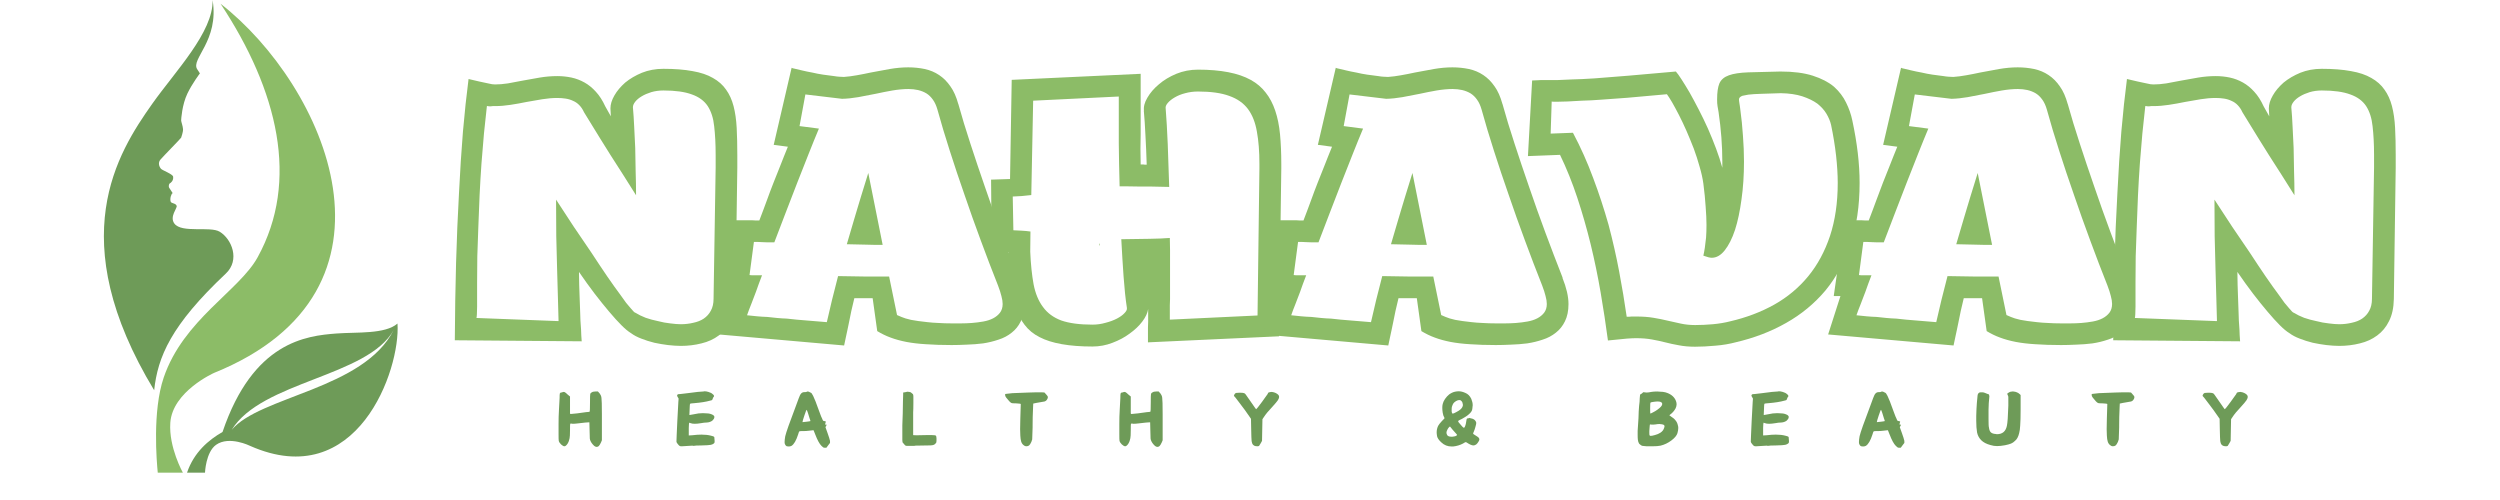 <?xml version="1.0" encoding="UTF-8"?> <svg xmlns="http://www.w3.org/2000/svg" xmlns:xlink="http://www.w3.org/1999/xlink" width="250" zoomAndPan="magnify" viewBox="0 0 187.5 37.5" height="50" preserveAspectRatio="xMidYMid meet" version="1.0"><defs><g></g></defs><g fill="#8cbc67" fill-opacity="1"><g transform="translate(34.486, 24.145)"><g><path d="M 16.578 1.797 C 16.285 1.797 15.961 1.773 15.609 1.734 C 15.266 1.691 14.926 1.633 14.594 1.562 C 14.25 1.477 13.922 1.375 13.609 1.25 C 13.305 1.133 13.051 1 12.844 0.844 C 12.633 0.719 12.395 0.52 12.125 0.25 C 11.852 -0.02 11.547 -0.359 11.203 -0.766 C 10.867 -1.16 10.504 -1.613 10.109 -2.125 C 9.723 -2.633 9.332 -3.176 8.938 -3.75 C 8.945 -3.062 8.961 -2.445 8.984 -1.906 C 9.004 -1.363 9.02 -0.93 9.031 -0.609 C 9.031 -0.504 9.035 -0.336 9.047 -0.109 C 9.055 0.109 9.07 0.336 9.094 0.578 C 9.102 0.703 9.109 0.836 9.109 0.984 C 9.117 1.141 9.129 1.297 9.141 1.453 L -0.375 1.375 C -0.363 -0.645 -0.332 -2.578 -0.281 -4.422 C -0.227 -6.266 -0.156 -8.008 -0.062 -9.656 C 0.02 -11.301 0.117 -12.836 0.234 -14.266 C 0.359 -15.703 0.5 -17.02 0.656 -18.219 C 1.27 -18.07 1.734 -17.969 2.047 -17.906 C 2.203 -17.875 2.328 -17.848 2.422 -17.828 C 2.523 -17.816 2.598 -17.812 2.641 -17.812 C 2.93 -17.812 3.254 -17.836 3.609 -17.891 C 3.961 -17.953 4.32 -18.02 4.688 -18.094 C 5.133 -18.176 5.57 -18.254 6 -18.328 C 6.426 -18.398 6.863 -18.438 7.312 -18.438 C 7.688 -18.438 8.039 -18.398 8.375 -18.328 C 8.719 -18.254 9.047 -18.129 9.359 -17.953 C 9.66 -17.785 9.941 -17.555 10.203 -17.266 C 10.473 -16.973 10.707 -16.609 10.906 -16.172 L 11.328 -15.422 L 11.297 -16.016 C 11.297 -16.316 11.395 -16.641 11.594 -16.984 C 11.789 -17.328 12.062 -17.648 12.406 -17.953 C 12.758 -18.242 13.176 -18.488 13.656 -18.688 C 14.145 -18.883 14.68 -18.984 15.266 -18.984 C 16.117 -18.984 16.848 -18.926 17.453 -18.812 C 18.066 -18.707 18.578 -18.535 18.984 -18.297 C 19.398 -18.066 19.727 -17.773 19.969 -17.422 C 20.219 -17.078 20.406 -16.664 20.531 -16.188 C 20.656 -15.707 20.734 -15.16 20.766 -14.547 C 20.797 -13.941 20.812 -13.27 20.812 -12.531 L 20.812 -11.562 L 20.672 -1.719 C 20.66 -1.062 20.539 -0.508 20.312 -0.062 C 20.094 0.383 19.797 0.742 19.422 1.016 C 19.047 1.297 18.613 1.492 18.125 1.609 C 17.633 1.734 17.117 1.797 16.578 1.797 Z M 16.578 0.172 C 16.91 0.172 17.223 0.133 17.516 0.062 C 17.816 0 18.078 -0.102 18.297 -0.25 C 18.523 -0.406 18.703 -0.602 18.828 -0.844 C 18.961 -1.082 19.031 -1.379 19.031 -1.734 L 19.188 -11.578 L 19.188 -12.531 C 19.188 -13.352 19.148 -14.066 19.078 -14.672 C 19.016 -15.285 18.852 -15.789 18.594 -16.188 C 18.332 -16.582 17.938 -16.875 17.406 -17.062 C 16.883 -17.258 16.172 -17.359 15.266 -17.359 C 14.941 -17.359 14.641 -17.316 14.359 -17.234 C 14.086 -17.148 13.848 -17.047 13.641 -16.922 C 13.43 -16.797 13.27 -16.66 13.156 -16.516 C 13.039 -16.367 12.984 -16.234 12.984 -16.109 L 12.984 -16.078 C 13.023 -15.641 13.055 -15.16 13.078 -14.641 C 13.109 -14.129 13.133 -13.598 13.156 -13.047 C 13.164 -12.473 13.176 -11.883 13.188 -11.281 C 13.207 -10.688 13.219 -10.094 13.219 -9.5 C 12.883 -10.031 12.555 -10.551 12.234 -11.062 C 11.91 -11.57 11.602 -12.051 11.312 -12.5 C 11.031 -12.957 10.77 -13.375 10.531 -13.75 C 10.289 -14.133 10.082 -14.473 9.906 -14.766 L 9.484 -15.453 C 9.43 -15.535 9.391 -15.602 9.359 -15.656 C 9.336 -15.707 9.32 -15.734 9.312 -15.734 C 9.219 -15.941 9.102 -16.113 8.969 -16.25 C 8.832 -16.395 8.676 -16.504 8.5 -16.578 C 8.332 -16.66 8.145 -16.719 7.938 -16.75 C 7.738 -16.781 7.531 -16.797 7.312 -16.797 C 6.957 -16.797 6.582 -16.766 6.188 -16.703 C 5.801 -16.641 5.41 -16.57 5.016 -16.5 C 4.609 -16.414 4.203 -16.344 3.797 -16.281 C 3.398 -16.219 3.016 -16.188 2.641 -16.188 L 2.469 -16.188 C 2.426 -16.176 2.379 -16.172 2.328 -16.172 C 2.285 -16.172 2.25 -16.172 2.219 -16.172 C 2.164 -16.172 2.129 -16.176 2.109 -16.188 L 2.031 -16.188 C 1.957 -15.551 1.883 -14.867 1.812 -14.141 C 1.75 -13.41 1.688 -12.66 1.625 -11.891 C 1.57 -11.109 1.523 -10.316 1.484 -9.516 C 1.453 -8.723 1.422 -7.941 1.391 -7.172 C 1.359 -6.391 1.332 -5.641 1.312 -4.922 C 1.301 -4.211 1.297 -3.555 1.297 -2.953 L 1.297 -1.953 C 1.297 -1.641 1.297 -1.367 1.297 -1.141 C 1.297 -0.91 1.289 -0.723 1.281 -0.578 C 1.27 -0.492 1.266 -0.43 1.266 -0.391 C 1.266 -0.348 1.258 -0.316 1.25 -0.297 L 7.406 -0.062 C 7.395 -0.551 7.379 -1.125 7.359 -1.781 C 7.336 -2.445 7.316 -3.172 7.297 -3.953 C 7.273 -4.734 7.254 -5.562 7.234 -6.438 C 7.223 -7.32 7.219 -8.234 7.219 -9.172 C 7.656 -8.492 8.098 -7.816 8.547 -7.141 C 9.004 -6.461 9.445 -5.812 9.875 -5.188 C 10.289 -4.551 10.688 -3.957 11.062 -3.406 C 11.438 -2.863 11.773 -2.391 12.078 -1.984 C 12.223 -1.785 12.352 -1.602 12.469 -1.438 C 12.594 -1.281 12.707 -1.145 12.812 -1.031 C 13 -0.801 13.117 -0.688 13.172 -0.688 C 13.391 -0.551 13.645 -0.426 13.938 -0.312 C 14.238 -0.207 14.547 -0.125 14.859 -0.062 C 15.172 0.02 15.477 0.078 15.781 0.109 C 16.082 0.148 16.348 0.172 16.578 0.172 Z M 16.578 0.172 "></path></g></g></g><g fill="#8cbc67" fill-opacity="1"><g transform="translate(55.637, 24.145)"><g><path d="M 7.672 1.766 L -1.734 0.938 L -0.812 -1.938 C -0.863 -1.938 -0.91 -1.938 -0.953 -1.938 C -0.992 -1.938 -1.031 -1.938 -1.062 -1.938 L -1.203 -1.938 C -1.266 -1.938 -1.301 -1.941 -1.312 -1.953 L -0.5 -7.625 L -0.25 -7.625 C -0.188 -7.625 -0.113 -7.625 -0.031 -7.625 C 0.051 -7.625 0.133 -7.625 0.219 -7.625 L 0.766 -7.625 C 0.867 -7.613 0.961 -7.609 1.047 -7.609 C 1.141 -7.609 1.227 -7.609 1.312 -7.609 C 1.414 -7.879 1.516 -8.141 1.609 -8.391 C 1.703 -8.641 1.789 -8.879 1.875 -9.109 C 2.039 -9.566 2.207 -10.008 2.375 -10.438 C 2.539 -10.863 2.711 -11.297 2.891 -11.734 C 2.973 -11.953 3.062 -12.176 3.156 -12.406 C 3.258 -12.645 3.359 -12.891 3.453 -13.141 L 2.391 -13.281 L 3.734 -19.062 C 3.754 -19.039 3.844 -19.016 4 -18.984 C 4.133 -18.953 4.312 -18.91 4.531 -18.859 C 4.75 -18.805 5 -18.754 5.281 -18.703 C 5.551 -18.641 5.82 -18.586 6.094 -18.547 C 6.375 -18.504 6.648 -18.469 6.922 -18.438 C 7.055 -18.414 7.188 -18.398 7.312 -18.391 C 7.438 -18.391 7.551 -18.383 7.656 -18.375 C 7.957 -18.395 8.281 -18.438 8.625 -18.5 C 8.977 -18.562 9.32 -18.629 9.656 -18.703 C 10.145 -18.797 10.625 -18.883 11.094 -18.969 C 11.57 -19.051 12.035 -19.094 12.484 -19.094 C 12.91 -19.094 13.32 -19.051 13.719 -18.969 C 14.113 -18.883 14.473 -18.734 14.797 -18.516 C 15.117 -18.305 15.398 -18.023 15.641 -17.672 C 15.891 -17.328 16.086 -16.883 16.234 -16.344 L 16.234 -16.359 C 16.492 -15.422 16.797 -14.426 17.141 -13.375 C 17.484 -12.32 17.848 -11.238 18.234 -10.125 C 18.617 -9 19.023 -7.859 19.453 -6.703 C 19.879 -5.555 20.312 -4.426 20.75 -3.312 L 20.734 -3.312 C 21.035 -2.562 21.188 -1.906 21.188 -1.344 C 21.188 -0.832 21.098 -0.398 20.922 -0.047 C 20.754 0.297 20.531 0.578 20.25 0.797 C 19.957 1.035 19.625 1.211 19.25 1.328 C 18.883 1.453 18.5 1.547 18.094 1.609 C 17.688 1.66 17.281 1.691 16.875 1.703 C 16.469 1.723 16.086 1.734 15.734 1.734 C 15.004 1.734 14.363 1.711 13.812 1.672 C 13.27 1.641 12.781 1.582 12.344 1.5 C 11.906 1.414 11.508 1.305 11.156 1.172 C 10.812 1.047 10.477 0.883 10.156 0.688 L 9.812 -1.781 L 8.438 -1.781 C 8.281 -1.156 8.141 -0.516 8.016 0.141 C 7.984 0.297 7.953 0.445 7.922 0.594 C 7.891 0.75 7.859 0.895 7.828 1.031 Z M 15.734 0.109 L 16.438 0.109 C 16.695 0.109 16.969 0.098 17.25 0.078 C 17.539 0.055 17.828 0.02 18.109 -0.031 C 18.68 -0.133 19.098 -0.352 19.359 -0.688 C 19.492 -0.863 19.562 -1.082 19.562 -1.344 C 19.562 -1.52 19.531 -1.719 19.469 -1.938 C 19.414 -2.164 19.332 -2.426 19.219 -2.719 C 18.781 -3.82 18.348 -4.953 17.922 -6.109 C 17.492 -7.266 17.086 -8.406 16.703 -9.531 C 16.305 -10.664 15.938 -11.77 15.594 -12.844 C 15.25 -13.914 14.941 -14.941 14.672 -15.922 C 14.586 -16.223 14.473 -16.473 14.328 -16.672 C 14.191 -16.867 14.031 -17.023 13.844 -17.141 C 13.656 -17.254 13.445 -17.336 13.219 -17.391 C 12.988 -17.441 12.75 -17.469 12.5 -17.469 C 12.125 -17.469 11.723 -17.43 11.297 -17.359 C 10.879 -17.285 10.457 -17.203 10.031 -17.109 C 9.602 -17.023 9.172 -16.941 8.734 -16.859 C 8.305 -16.785 7.898 -16.742 7.516 -16.734 L 4.766 -17.062 L 4.328 -14.688 L 5.781 -14.5 C 5.539 -13.926 5.281 -13.285 5 -12.578 C 4.727 -11.879 4.445 -11.164 4.156 -10.438 C 3.863 -9.688 3.57 -8.93 3.281 -8.172 C 2.988 -7.41 2.707 -6.676 2.438 -5.969 C 2.258 -5.969 2.094 -5.969 1.938 -5.969 C 1.789 -5.969 1.656 -5.973 1.531 -5.984 C 1.406 -5.992 1.289 -6 1.188 -6 C 1.082 -6 0.988 -6 0.906 -6 L 0.578 -3.516 C 0.629 -3.504 0.688 -3.5 0.75 -3.5 C 0.82 -3.5 0.898 -3.5 0.984 -3.5 C 1.055 -3.5 1.133 -3.5 1.219 -3.5 C 1.312 -3.5 1.41 -3.5 1.516 -3.5 C 1.336 -3.039 1.188 -2.629 1.062 -2.266 L 0.703 -1.328 C 0.641 -1.172 0.582 -1.023 0.531 -0.891 C 0.477 -0.754 0.43 -0.625 0.391 -0.5 C 0.648 -0.477 0.906 -0.453 1.156 -0.422 C 1.406 -0.398 1.656 -0.383 1.906 -0.375 C 2.156 -0.352 2.398 -0.328 2.641 -0.297 C 2.891 -0.273 3.133 -0.258 3.375 -0.25 C 3.625 -0.219 3.867 -0.191 4.109 -0.172 C 4.359 -0.148 4.609 -0.129 4.859 -0.109 L 6.375 0.016 C 6.5 -0.516 6.629 -1.07 6.766 -1.656 C 6.91 -2.238 7.062 -2.832 7.219 -3.438 C 7.895 -3.426 8.555 -3.414 9.203 -3.406 C 9.848 -3.406 10.461 -3.406 11.047 -3.406 L 11.641 -0.516 C 11.66 -0.504 11.695 -0.488 11.75 -0.469 C 11.812 -0.445 11.883 -0.414 11.969 -0.375 C 12.133 -0.301 12.375 -0.227 12.688 -0.156 C 13.008 -0.094 13.422 -0.035 13.922 0.016 C 14.172 0.047 14.445 0.066 14.75 0.078 C 15.051 0.098 15.379 0.109 15.734 0.109 Z M 10.562 -5.781 C 10.352 -5.781 10.141 -5.781 9.922 -5.781 C 9.711 -5.781 9.492 -5.785 9.266 -5.797 C 9.047 -5.805 8.82 -5.812 8.594 -5.812 C 8.363 -5.812 8.125 -5.816 7.875 -5.828 C 7.969 -6.129 8.055 -6.43 8.141 -6.734 C 8.234 -7.047 8.328 -7.363 8.422 -7.688 C 8.516 -8 8.602 -8.297 8.688 -8.578 C 8.781 -8.867 8.863 -9.145 8.938 -9.406 L 9.484 -11.172 Z M 10.562 -5.781 "></path></g></g></g><g fill="#8cbc67" fill-opacity="1"><g transform="translate(75.659, 24.145)"><g><path d="M 6.281 1.844 C 4.531 1.844 3.207 1.609 2.312 1.141 C 1.852 0.91 1.477 0.602 1.188 0.219 C 0.895 -0.156 0.664 -0.602 0.5 -1.125 C 0.332 -1.645 0.207 -2.242 0.125 -2.922 C 0.051 -3.609 0.004 -4.379 -0.016 -5.234 C -0.109 -5.234 -0.203 -5.234 -0.297 -5.234 C -0.391 -5.234 -0.492 -5.234 -0.609 -5.234 L -1.281 -5.234 L -1.328 -10.672 L 0.094 -10.719 L 0.219 -18.156 L 9.891 -18.609 L 9.891 -14.062 C 9.879 -13.719 9.875 -13.359 9.875 -12.984 C 9.883 -12.609 9.891 -12.219 9.891 -11.812 L 10.078 -11.812 C 10.109 -11.801 10.145 -11.797 10.188 -11.797 C 10.238 -11.797 10.289 -11.797 10.344 -11.797 C 10.32 -12.566 10.289 -13.297 10.25 -13.984 C 10.219 -14.68 10.176 -15.312 10.125 -15.875 L 10.141 -15.828 C 10.098 -16.129 10.18 -16.457 10.391 -16.812 C 10.598 -17.176 10.891 -17.516 11.266 -17.828 C 11.629 -18.141 12.062 -18.398 12.562 -18.609 C 13.07 -18.816 13.613 -18.922 14.188 -18.922 C 15.906 -18.922 17.223 -18.664 18.141 -18.156 C 18.598 -17.906 18.973 -17.586 19.266 -17.203 C 19.566 -16.828 19.805 -16.375 19.984 -15.844 C 20.16 -15.32 20.281 -14.727 20.344 -14.062 C 20.406 -13.395 20.438 -12.66 20.438 -11.859 L 20.438 -11.484 L 20.266 1.078 L 10.438 1.531 L 10.438 0.781 C 10.438 0.664 10.438 0.539 10.438 0.406 C 10.438 0.27 10.441 0.129 10.453 -0.016 L 10.453 -0.969 C 10.41 -0.676 10.266 -0.363 10.016 -0.031 C 9.766 0.301 9.445 0.602 9.062 0.875 C 8.688 1.156 8.258 1.383 7.781 1.562 C 7.301 1.75 6.801 1.844 6.281 1.844 Z M 6.281 0.203 C 6.613 0.203 6.941 0.156 7.266 0.062 C 7.586 -0.02 7.867 -0.125 8.109 -0.25 C 8.348 -0.375 8.535 -0.508 8.672 -0.656 C 8.816 -0.801 8.879 -0.93 8.859 -1.047 C 8.754 -1.734 8.672 -2.52 8.609 -3.406 C 8.547 -4.289 8.488 -5.223 8.438 -6.203 C 9.25 -6.211 9.953 -6.223 10.547 -6.234 C 11.141 -6.242 11.648 -6.266 12.078 -6.297 C 12.086 -5.984 12.094 -5.676 12.094 -5.375 C 12.094 -5.082 12.094 -4.789 12.094 -4.5 L 12.094 -2.906 C 12.094 -2.676 12.094 -2.461 12.094 -2.266 C 12.094 -2.078 12.094 -1.895 12.094 -1.719 C 12.082 -1.551 12.078 -1.395 12.078 -1.25 C 12.078 -1.102 12.078 -0.977 12.078 -0.875 L 12.078 -0.172 L 18.656 -0.484 L 18.797 -11.5 L 18.797 -11.859 C 18.797 -12.785 18.734 -13.586 18.609 -14.266 C 18.492 -14.953 18.27 -15.52 17.938 -15.969 C 17.602 -16.414 17.133 -16.742 16.531 -16.953 C 15.938 -17.172 15.156 -17.281 14.188 -17.281 C 13.852 -17.281 13.535 -17.238 13.234 -17.156 C 12.941 -17.082 12.68 -16.977 12.453 -16.844 C 12.234 -16.719 12.055 -16.578 11.922 -16.422 C 11.797 -16.273 11.742 -16.141 11.766 -16.016 C 11.828 -15.242 11.879 -14.348 11.922 -13.328 C 11.961 -12.305 12 -11.238 12.031 -10.125 L 10.594 -10.156 C 10.32 -10.156 10.031 -10.156 9.719 -10.156 C 9.406 -10.156 9.066 -10.16 8.703 -10.172 L 8.312 -10.172 C 8.281 -11.328 8.258 -12.398 8.25 -13.391 C 8.25 -14.379 8.25 -15.195 8.25 -15.844 L 8.25 -16.906 L 1.828 -16.594 L 1.688 -9.516 C 1.188 -9.453 0.723 -9.414 0.297 -9.406 L 0.344 -6.875 C 0.551 -6.863 0.758 -6.852 0.969 -6.844 C 1.188 -6.832 1.406 -6.812 1.625 -6.781 L 1.609 -5.266 C 1.648 -4.328 1.734 -3.516 1.859 -2.828 C 1.992 -2.141 2.227 -1.57 2.562 -1.125 C 2.895 -0.664 3.352 -0.328 3.938 -0.109 C 4.531 0.098 5.312 0.203 6.281 0.203 Z M 6.812 -5.734 C 6.789 -5.734 6.781 -5.75 6.781 -5.781 C 6.781 -5.812 6.785 -5.859 6.797 -5.922 C 6.805 -5.891 6.812 -5.863 6.812 -5.844 C 6.82 -5.82 6.828 -5.801 6.828 -5.781 C 6.828 -5.75 6.82 -5.734 6.812 -5.734 Z M 6.812 -5.734 "></path></g></g></g><g fill="#8cbc67" fill-opacity="1"><g transform="translate(96.449, 24.145)"><g><path d="M 7.672 1.766 L -1.734 0.938 L -0.812 -1.938 C -0.863 -1.938 -0.91 -1.938 -0.953 -1.938 C -0.992 -1.938 -1.031 -1.938 -1.062 -1.938 L -1.203 -1.938 C -1.266 -1.938 -1.301 -1.941 -1.312 -1.953 L -0.5 -7.625 L -0.25 -7.625 C -0.188 -7.625 -0.113 -7.625 -0.031 -7.625 C 0.051 -7.625 0.133 -7.625 0.219 -7.625 L 0.766 -7.625 C 0.867 -7.613 0.961 -7.609 1.047 -7.609 C 1.141 -7.609 1.227 -7.609 1.312 -7.609 C 1.414 -7.879 1.516 -8.141 1.609 -8.391 C 1.703 -8.641 1.789 -8.879 1.875 -9.109 C 2.039 -9.566 2.207 -10.008 2.375 -10.438 C 2.539 -10.863 2.711 -11.297 2.891 -11.734 C 2.973 -11.953 3.062 -12.176 3.156 -12.406 C 3.258 -12.645 3.359 -12.891 3.453 -13.141 L 2.391 -13.281 L 3.734 -19.062 C 3.754 -19.039 3.844 -19.016 4 -18.984 C 4.133 -18.953 4.312 -18.91 4.531 -18.859 C 4.75 -18.805 5 -18.754 5.281 -18.703 C 5.551 -18.641 5.82 -18.586 6.094 -18.547 C 6.375 -18.504 6.648 -18.469 6.922 -18.438 C 7.055 -18.414 7.188 -18.398 7.312 -18.391 C 7.438 -18.391 7.551 -18.383 7.656 -18.375 C 7.957 -18.395 8.281 -18.438 8.625 -18.5 C 8.977 -18.562 9.32 -18.629 9.656 -18.703 C 10.145 -18.797 10.625 -18.883 11.094 -18.969 C 11.57 -19.051 12.035 -19.094 12.484 -19.094 C 12.91 -19.094 13.32 -19.051 13.719 -18.969 C 14.113 -18.883 14.473 -18.734 14.797 -18.516 C 15.117 -18.305 15.398 -18.023 15.641 -17.672 C 15.891 -17.328 16.086 -16.883 16.234 -16.344 L 16.234 -16.359 C 16.492 -15.422 16.797 -14.426 17.141 -13.375 C 17.484 -12.32 17.848 -11.238 18.234 -10.125 C 18.617 -9 19.023 -7.859 19.453 -6.703 C 19.879 -5.555 20.312 -4.426 20.75 -3.312 L 20.734 -3.312 C 21.035 -2.562 21.188 -1.906 21.188 -1.344 C 21.188 -0.832 21.098 -0.398 20.922 -0.047 C 20.754 0.297 20.531 0.578 20.25 0.797 C 19.957 1.035 19.625 1.211 19.25 1.328 C 18.883 1.453 18.5 1.547 18.094 1.609 C 17.688 1.66 17.281 1.691 16.875 1.703 C 16.469 1.723 16.086 1.734 15.734 1.734 C 15.004 1.734 14.363 1.711 13.812 1.672 C 13.27 1.641 12.781 1.582 12.344 1.5 C 11.906 1.414 11.508 1.305 11.156 1.172 C 10.812 1.047 10.477 0.883 10.156 0.688 L 9.812 -1.781 L 8.438 -1.781 C 8.281 -1.156 8.141 -0.516 8.016 0.141 C 7.984 0.297 7.953 0.445 7.922 0.594 C 7.891 0.75 7.859 0.895 7.828 1.031 Z M 15.734 0.109 L 16.438 0.109 C 16.695 0.109 16.969 0.098 17.25 0.078 C 17.539 0.055 17.828 0.02 18.109 -0.031 C 18.68 -0.133 19.098 -0.352 19.359 -0.688 C 19.492 -0.863 19.562 -1.082 19.562 -1.344 C 19.562 -1.52 19.531 -1.719 19.469 -1.938 C 19.414 -2.164 19.332 -2.426 19.219 -2.719 C 18.781 -3.82 18.348 -4.953 17.922 -6.109 C 17.492 -7.266 17.086 -8.406 16.703 -9.531 C 16.305 -10.664 15.938 -11.77 15.594 -12.844 C 15.25 -13.914 14.941 -14.941 14.672 -15.922 C 14.586 -16.223 14.473 -16.473 14.328 -16.672 C 14.191 -16.867 14.031 -17.023 13.844 -17.141 C 13.656 -17.254 13.445 -17.336 13.219 -17.391 C 12.988 -17.441 12.75 -17.469 12.5 -17.469 C 12.125 -17.469 11.723 -17.43 11.297 -17.359 C 10.879 -17.285 10.457 -17.203 10.031 -17.109 C 9.602 -17.023 9.172 -16.941 8.734 -16.859 C 8.305 -16.785 7.898 -16.742 7.516 -16.734 L 4.766 -17.062 L 4.328 -14.688 L 5.781 -14.5 C 5.539 -13.926 5.281 -13.285 5 -12.578 C 4.727 -11.879 4.445 -11.164 4.156 -10.438 C 3.863 -9.688 3.57 -8.93 3.281 -8.172 C 2.988 -7.41 2.707 -6.676 2.438 -5.969 C 2.258 -5.969 2.094 -5.969 1.938 -5.969 C 1.789 -5.969 1.656 -5.973 1.531 -5.984 C 1.406 -5.992 1.289 -6 1.188 -6 C 1.082 -6 0.988 -6 0.906 -6 L 0.578 -3.516 C 0.629 -3.504 0.688 -3.5 0.75 -3.5 C 0.82 -3.5 0.898 -3.5 0.984 -3.5 C 1.055 -3.5 1.133 -3.5 1.219 -3.5 C 1.312 -3.5 1.41 -3.5 1.516 -3.5 C 1.336 -3.039 1.188 -2.629 1.062 -2.266 L 0.703 -1.328 C 0.641 -1.172 0.582 -1.023 0.531 -0.891 C 0.477 -0.754 0.43 -0.625 0.391 -0.5 C 0.648 -0.477 0.906 -0.453 1.156 -0.422 C 1.406 -0.398 1.656 -0.383 1.906 -0.375 C 2.156 -0.352 2.398 -0.328 2.641 -0.297 C 2.891 -0.273 3.133 -0.258 3.375 -0.25 C 3.625 -0.219 3.867 -0.191 4.109 -0.172 C 4.359 -0.148 4.609 -0.129 4.859 -0.109 L 6.375 0.016 C 6.5 -0.516 6.629 -1.07 6.766 -1.656 C 6.91 -2.238 7.062 -2.832 7.219 -3.438 C 7.895 -3.426 8.555 -3.414 9.203 -3.406 C 9.848 -3.406 10.461 -3.406 11.047 -3.406 L 11.641 -0.516 C 11.66 -0.504 11.695 -0.488 11.75 -0.469 C 11.812 -0.445 11.883 -0.414 11.969 -0.375 C 12.133 -0.301 12.375 -0.227 12.688 -0.156 C 13.008 -0.094 13.422 -0.035 13.922 0.016 C 14.172 0.047 14.445 0.066 14.75 0.078 C 15.051 0.098 15.379 0.109 15.734 0.109 Z M 10.562 -5.781 C 10.352 -5.781 10.141 -5.781 9.922 -5.781 C 9.711 -5.781 9.492 -5.785 9.266 -5.797 C 9.047 -5.805 8.82 -5.812 8.594 -5.812 C 8.363 -5.812 8.125 -5.816 7.875 -5.828 C 7.969 -6.129 8.055 -6.43 8.141 -6.734 C 8.234 -7.047 8.328 -7.363 8.422 -7.688 C 8.516 -8 8.602 -8.297 8.688 -8.578 C 8.781 -8.867 8.863 -9.145 8.938 -9.406 L 9.484 -11.172 Z M 10.562 -5.781 "></path></g></g></g><g fill="#8cbc67" fill-opacity="1"><g transform="translate(116.471, 24.145)"><g><path d="M 10.656 1.859 C 10.195 1.859 9.789 1.82 9.438 1.75 C 9.082 1.688 8.742 1.613 8.422 1.531 C 8.086 1.445 7.75 1.375 7.406 1.312 C 7.062 1.25 6.672 1.219 6.234 1.219 C 6.086 1.219 5.859 1.227 5.547 1.25 L 4.125 1.391 C 3.969 0.211 3.785 -0.984 3.578 -2.203 C 3.367 -3.43 3.117 -4.641 2.828 -5.828 C 2.535 -7.016 2.203 -8.176 1.828 -9.312 C 1.453 -10.445 1.02 -11.52 0.531 -12.531 L -1.875 -12.438 L -1.562 -18.109 C -1.426 -18.117 -1.301 -18.125 -1.188 -18.125 C -1.07 -18.133 -0.973 -18.141 -0.891 -18.141 L -0.328 -18.141 C -0.129 -18.141 0.098 -18.141 0.359 -18.141 C 0.617 -18.148 0.977 -18.164 1.438 -18.188 C 1.875 -18.195 2.43 -18.223 3.109 -18.266 C 3.797 -18.316 4.648 -18.383 5.672 -18.469 L 9.219 -18.781 C 9.332 -18.656 9.477 -18.453 9.656 -18.172 C 9.832 -17.898 10.031 -17.578 10.25 -17.203 C 10.469 -16.816 10.695 -16.391 10.938 -15.922 C 11.176 -15.461 11.406 -14.988 11.625 -14.5 C 11.844 -14 12.047 -13.5 12.234 -13 C 12.422 -12.5 12.578 -12.02 12.703 -11.562 L 12.703 -12.031 C 12.703 -13.219 12.609 -14.453 12.422 -15.734 C 12.391 -15.91 12.363 -16.062 12.344 -16.188 C 12.32 -16.312 12.312 -16.477 12.312 -16.688 C 12.312 -17.207 12.367 -17.609 12.484 -17.891 C 12.609 -18.172 12.848 -18.375 13.203 -18.5 C 13.547 -18.625 14.023 -18.695 14.641 -18.719 C 15.266 -18.738 16.07 -18.758 17.062 -18.781 C 18.031 -18.781 18.836 -18.676 19.484 -18.469 C 20.141 -18.258 20.672 -17.984 21.078 -17.641 C 21.473 -17.285 21.773 -16.891 21.984 -16.453 C 22.203 -16.016 22.359 -15.566 22.453 -15.109 C 22.816 -13.422 23 -11.859 23 -10.422 C 23 -8.711 22.773 -7.188 22.328 -5.844 C 21.879 -4.508 21.25 -3.348 20.438 -2.359 C 19.613 -1.379 18.629 -0.566 17.484 0.078 C 16.348 0.723 15.082 1.207 13.688 1.531 L 13.75 1.516 C 13.258 1.648 12.738 1.738 12.188 1.781 C 11.633 1.832 11.125 1.859 10.656 1.859 Z M 10.672 0.234 C 11.098 0.234 11.539 0.211 12 0.172 C 12.469 0.129 12.898 0.055 13.297 -0.047 C 14.504 -0.328 15.602 -0.742 16.594 -1.297 C 17.594 -1.859 18.445 -2.57 19.156 -3.438 C 19.852 -4.289 20.395 -5.297 20.781 -6.453 C 21.164 -7.617 21.359 -8.941 21.359 -10.422 C 21.359 -11.055 21.316 -11.742 21.234 -12.484 C 21.148 -13.234 21.023 -14 20.859 -14.781 C 20.797 -15.051 20.68 -15.328 20.516 -15.609 C 20.348 -15.891 20.117 -16.145 19.828 -16.375 C 19.523 -16.594 19.148 -16.773 18.703 -16.922 C 18.254 -17.066 17.719 -17.145 17.094 -17.156 C 16.52 -17.133 16.031 -17.117 15.625 -17.109 C 15.227 -17.098 14.906 -17.078 14.656 -17.047 C 14.531 -17.023 14.422 -17.004 14.328 -16.984 C 14.242 -16.973 14.176 -16.953 14.125 -16.922 C 14.008 -16.859 13.953 -16.781 13.953 -16.688 C 13.953 -16.633 13.961 -16.539 13.984 -16.406 C 13.992 -16.344 14.004 -16.273 14.016 -16.203 C 14.023 -16.129 14.035 -16.051 14.047 -15.969 C 14.141 -15.289 14.207 -14.625 14.25 -13.969 C 14.301 -13.312 14.328 -12.664 14.328 -12.031 C 14.328 -11.008 14.266 -10.062 14.141 -9.188 C 14.023 -8.312 13.863 -7.551 13.656 -6.906 C 13.438 -6.25 13.176 -5.734 12.875 -5.359 C 12.582 -4.992 12.258 -4.812 11.906 -4.812 C 11.781 -4.812 11.57 -4.863 11.281 -4.969 C 11.32 -5.145 11.359 -5.344 11.391 -5.562 C 11.422 -5.781 11.453 -6.035 11.484 -6.328 C 11.504 -6.598 11.516 -6.914 11.516 -7.281 C 11.516 -7.676 11.492 -8.129 11.453 -8.641 C 11.422 -9.16 11.363 -9.738 11.281 -10.375 C 11.227 -10.77 11.133 -11.191 11 -11.641 C 10.875 -12.098 10.727 -12.551 10.562 -13 C 10.383 -13.457 10.203 -13.898 10.016 -14.328 C 9.828 -14.754 9.641 -15.148 9.453 -15.516 C 9.266 -15.879 9.094 -16.195 8.938 -16.469 C 8.781 -16.738 8.648 -16.941 8.547 -17.078 L 5.578 -16.812 C 4.859 -16.758 4.219 -16.711 3.656 -16.672 C 3.094 -16.629 2.598 -16.602 2.172 -16.594 C 1.336 -16.539 0.742 -16.516 0.391 -16.516 L 0.062 -16.516 C -0.008 -16.516 -0.062 -16.52 -0.094 -16.531 L -0.172 -14.125 L 1.5 -14.188 C 2.082 -13.094 2.586 -11.961 3.016 -10.797 C 3.453 -9.641 3.836 -8.469 4.172 -7.281 C 4.484 -6.102 4.75 -4.93 4.969 -3.766 C 5.188 -2.609 5.375 -1.484 5.531 -0.391 C 5.594 -0.391 5.656 -0.391 5.719 -0.391 C 5.781 -0.398 5.844 -0.406 5.906 -0.406 L 6.234 -0.406 C 6.723 -0.406 7.156 -0.375 7.531 -0.312 C 7.914 -0.25 8.273 -0.176 8.609 -0.094 C 8.953 -0.02 9.281 0.051 9.594 0.125 C 9.914 0.195 10.273 0.234 10.672 0.234 Z M 10.672 0.234 "></path></g></g></g><g fill="#8cbc67" fill-opacity="1"><g transform="translate(138.844, 24.145)"><g><path d="M 7.672 1.766 L -1.734 0.938 L -0.812 -1.938 C -0.863 -1.938 -0.91 -1.938 -0.953 -1.938 C -0.992 -1.938 -1.031 -1.938 -1.062 -1.938 L -1.203 -1.938 C -1.266 -1.938 -1.301 -1.941 -1.312 -1.953 L -0.5 -7.625 L -0.25 -7.625 C -0.188 -7.625 -0.113 -7.625 -0.031 -7.625 C 0.051 -7.625 0.133 -7.625 0.219 -7.625 L 0.766 -7.625 C 0.867 -7.613 0.961 -7.609 1.047 -7.609 C 1.141 -7.609 1.227 -7.609 1.312 -7.609 C 1.414 -7.879 1.516 -8.141 1.609 -8.391 C 1.703 -8.641 1.789 -8.879 1.875 -9.109 C 2.039 -9.566 2.207 -10.008 2.375 -10.438 C 2.539 -10.863 2.711 -11.297 2.891 -11.734 C 2.973 -11.953 3.062 -12.176 3.156 -12.406 C 3.258 -12.645 3.359 -12.891 3.453 -13.141 L 2.391 -13.281 L 3.734 -19.062 C 3.754 -19.039 3.844 -19.016 4 -18.984 C 4.133 -18.953 4.312 -18.91 4.531 -18.859 C 4.75 -18.805 5 -18.754 5.281 -18.703 C 5.551 -18.641 5.82 -18.586 6.094 -18.547 C 6.375 -18.504 6.648 -18.469 6.922 -18.438 C 7.055 -18.414 7.188 -18.398 7.312 -18.391 C 7.438 -18.391 7.551 -18.383 7.656 -18.375 C 7.957 -18.395 8.281 -18.438 8.625 -18.5 C 8.977 -18.562 9.32 -18.629 9.656 -18.703 C 10.145 -18.797 10.625 -18.883 11.094 -18.969 C 11.57 -19.051 12.035 -19.094 12.484 -19.094 C 12.91 -19.094 13.32 -19.051 13.719 -18.969 C 14.113 -18.883 14.473 -18.734 14.797 -18.516 C 15.117 -18.305 15.398 -18.023 15.641 -17.672 C 15.891 -17.328 16.086 -16.883 16.234 -16.344 L 16.234 -16.359 C 16.492 -15.422 16.797 -14.426 17.141 -13.375 C 17.484 -12.32 17.848 -11.238 18.234 -10.125 C 18.617 -9 19.023 -7.859 19.453 -6.703 C 19.879 -5.555 20.312 -4.426 20.75 -3.312 L 20.734 -3.312 C 21.035 -2.562 21.188 -1.906 21.188 -1.344 C 21.188 -0.832 21.098 -0.398 20.922 -0.047 C 20.754 0.297 20.531 0.578 20.25 0.797 C 19.957 1.035 19.625 1.211 19.25 1.328 C 18.883 1.453 18.5 1.547 18.094 1.609 C 17.688 1.66 17.281 1.691 16.875 1.703 C 16.469 1.723 16.086 1.734 15.734 1.734 C 15.004 1.734 14.363 1.711 13.812 1.672 C 13.27 1.641 12.781 1.582 12.344 1.5 C 11.906 1.414 11.508 1.305 11.156 1.172 C 10.812 1.047 10.477 0.883 10.156 0.688 L 9.812 -1.781 L 8.438 -1.781 C 8.281 -1.156 8.141 -0.516 8.016 0.141 C 7.984 0.297 7.953 0.445 7.922 0.594 C 7.891 0.75 7.859 0.895 7.828 1.031 Z M 15.734 0.109 L 16.438 0.109 C 16.695 0.109 16.969 0.098 17.25 0.078 C 17.539 0.055 17.828 0.02 18.109 -0.031 C 18.68 -0.133 19.098 -0.352 19.359 -0.688 C 19.492 -0.863 19.562 -1.082 19.562 -1.344 C 19.562 -1.52 19.531 -1.719 19.469 -1.938 C 19.414 -2.164 19.332 -2.426 19.219 -2.719 C 18.781 -3.82 18.348 -4.953 17.922 -6.109 C 17.492 -7.266 17.086 -8.406 16.703 -9.531 C 16.305 -10.664 15.938 -11.77 15.594 -12.844 C 15.25 -13.914 14.941 -14.941 14.672 -15.922 C 14.586 -16.223 14.473 -16.473 14.328 -16.672 C 14.191 -16.867 14.031 -17.023 13.844 -17.141 C 13.656 -17.254 13.445 -17.336 13.219 -17.391 C 12.988 -17.441 12.75 -17.469 12.5 -17.469 C 12.125 -17.469 11.723 -17.43 11.297 -17.359 C 10.879 -17.285 10.457 -17.203 10.031 -17.109 C 9.602 -17.023 9.172 -16.941 8.734 -16.859 C 8.305 -16.785 7.898 -16.742 7.516 -16.734 L 4.766 -17.062 L 4.328 -14.688 L 5.781 -14.5 C 5.539 -13.926 5.281 -13.285 5 -12.578 C 4.727 -11.879 4.445 -11.164 4.156 -10.438 C 3.863 -9.688 3.57 -8.93 3.281 -8.172 C 2.988 -7.41 2.707 -6.676 2.438 -5.969 C 2.258 -5.969 2.094 -5.969 1.938 -5.969 C 1.789 -5.969 1.656 -5.973 1.531 -5.984 C 1.406 -5.992 1.289 -6 1.188 -6 C 1.082 -6 0.988 -6 0.906 -6 L 0.578 -3.516 C 0.629 -3.504 0.688 -3.5 0.75 -3.5 C 0.82 -3.5 0.898 -3.5 0.984 -3.5 C 1.055 -3.5 1.133 -3.5 1.219 -3.5 C 1.312 -3.5 1.41 -3.5 1.516 -3.5 C 1.336 -3.039 1.188 -2.629 1.062 -2.266 L 0.703 -1.328 C 0.641 -1.172 0.582 -1.023 0.531 -0.891 C 0.477 -0.754 0.43 -0.625 0.391 -0.5 C 0.648 -0.477 0.906 -0.453 1.156 -0.422 C 1.406 -0.398 1.656 -0.383 1.906 -0.375 C 2.156 -0.352 2.398 -0.328 2.641 -0.297 C 2.891 -0.273 3.133 -0.258 3.375 -0.25 C 3.625 -0.219 3.867 -0.191 4.109 -0.172 C 4.359 -0.148 4.609 -0.129 4.859 -0.109 L 6.375 0.016 C 6.5 -0.516 6.629 -1.07 6.766 -1.656 C 6.91 -2.238 7.062 -2.832 7.219 -3.438 C 7.895 -3.426 8.555 -3.414 9.203 -3.406 C 9.848 -3.406 10.461 -3.406 11.047 -3.406 L 11.641 -0.516 C 11.66 -0.504 11.695 -0.488 11.75 -0.469 C 11.812 -0.445 11.883 -0.414 11.969 -0.375 C 12.133 -0.301 12.375 -0.227 12.688 -0.156 C 13.008 -0.094 13.422 -0.035 13.922 0.016 C 14.172 0.047 14.445 0.066 14.75 0.078 C 15.051 0.098 15.379 0.109 15.734 0.109 Z M 10.562 -5.781 C 10.352 -5.781 10.141 -5.781 9.922 -5.781 C 9.711 -5.781 9.492 -5.785 9.266 -5.797 C 9.047 -5.805 8.82 -5.812 8.594 -5.812 C 8.363 -5.812 8.125 -5.816 7.875 -5.828 C 7.969 -6.129 8.055 -6.43 8.141 -6.734 C 8.234 -7.047 8.328 -7.363 8.422 -7.688 C 8.516 -8 8.602 -8.297 8.688 -8.578 C 8.781 -8.867 8.863 -9.145 8.938 -9.406 L 9.484 -11.172 Z M 10.562 -5.781 "></path></g></g></g><g fill="#8cbc67" fill-opacity="1"><g transform="translate(158.866, 24.145)"><g><path d="M 16.578 1.797 C 16.285 1.797 15.961 1.773 15.609 1.734 C 15.266 1.691 14.926 1.633 14.594 1.562 C 14.25 1.477 13.922 1.375 13.609 1.25 C 13.305 1.133 13.051 1 12.844 0.844 C 12.633 0.719 12.395 0.52 12.125 0.25 C 11.852 -0.02 11.547 -0.359 11.203 -0.766 C 10.867 -1.16 10.504 -1.613 10.109 -2.125 C 9.723 -2.633 9.332 -3.176 8.938 -3.75 C 8.945 -3.062 8.961 -2.445 8.984 -1.906 C 9.004 -1.363 9.02 -0.93 9.031 -0.609 C 9.031 -0.504 9.035 -0.336 9.047 -0.109 C 9.055 0.109 9.07 0.336 9.094 0.578 C 9.102 0.703 9.109 0.836 9.109 0.984 C 9.117 1.141 9.129 1.297 9.141 1.453 L -0.375 1.375 C -0.363 -0.645 -0.332 -2.578 -0.281 -4.422 C -0.227 -6.266 -0.156 -8.008 -0.062 -9.656 C 0.02 -11.301 0.117 -12.836 0.234 -14.266 C 0.359 -15.703 0.5 -17.02 0.656 -18.219 C 1.27 -18.07 1.734 -17.969 2.047 -17.906 C 2.203 -17.875 2.328 -17.848 2.422 -17.828 C 2.523 -17.816 2.598 -17.812 2.641 -17.812 C 2.93 -17.812 3.254 -17.836 3.609 -17.891 C 3.961 -17.953 4.32 -18.02 4.688 -18.094 C 5.133 -18.176 5.57 -18.254 6 -18.328 C 6.426 -18.398 6.863 -18.438 7.312 -18.438 C 7.688 -18.438 8.039 -18.398 8.375 -18.328 C 8.719 -18.254 9.047 -18.129 9.359 -17.953 C 9.66 -17.785 9.941 -17.555 10.203 -17.266 C 10.473 -16.973 10.707 -16.609 10.906 -16.172 L 11.328 -15.422 L 11.297 -16.016 C 11.297 -16.316 11.395 -16.641 11.594 -16.984 C 11.789 -17.328 12.062 -17.648 12.406 -17.953 C 12.758 -18.242 13.176 -18.488 13.656 -18.688 C 14.145 -18.883 14.68 -18.984 15.266 -18.984 C 16.117 -18.984 16.848 -18.926 17.453 -18.812 C 18.066 -18.707 18.578 -18.535 18.984 -18.297 C 19.398 -18.066 19.727 -17.773 19.969 -17.422 C 20.219 -17.078 20.406 -16.664 20.531 -16.188 C 20.656 -15.707 20.734 -15.16 20.766 -14.547 C 20.797 -13.941 20.812 -13.27 20.812 -12.531 L 20.812 -11.562 L 20.672 -1.719 C 20.66 -1.062 20.539 -0.508 20.312 -0.062 C 20.094 0.383 19.797 0.742 19.422 1.016 C 19.047 1.297 18.613 1.492 18.125 1.609 C 17.633 1.734 17.117 1.797 16.578 1.797 Z M 16.578 0.172 C 16.91 0.172 17.223 0.133 17.516 0.062 C 17.816 0 18.078 -0.102 18.297 -0.25 C 18.523 -0.406 18.703 -0.602 18.828 -0.844 C 18.961 -1.082 19.031 -1.379 19.031 -1.734 L 19.188 -11.578 L 19.188 -12.531 C 19.188 -13.352 19.148 -14.066 19.078 -14.672 C 19.016 -15.285 18.852 -15.789 18.594 -16.188 C 18.332 -16.582 17.938 -16.875 17.406 -17.062 C 16.883 -17.258 16.172 -17.359 15.266 -17.359 C 14.941 -17.359 14.641 -17.316 14.359 -17.234 C 14.086 -17.148 13.848 -17.047 13.641 -16.922 C 13.43 -16.797 13.27 -16.66 13.156 -16.516 C 13.039 -16.367 12.984 -16.234 12.984 -16.109 L 12.984 -16.078 C 13.023 -15.641 13.055 -15.16 13.078 -14.641 C 13.109 -14.129 13.133 -13.598 13.156 -13.047 C 13.164 -12.473 13.176 -11.883 13.188 -11.281 C 13.207 -10.688 13.219 -10.094 13.219 -9.5 C 12.883 -10.031 12.555 -10.551 12.234 -11.062 C 11.91 -11.57 11.602 -12.051 11.312 -12.5 C 11.031 -12.957 10.77 -13.375 10.531 -13.75 C 10.289 -14.133 10.082 -14.473 9.906 -14.766 L 9.484 -15.453 C 9.43 -15.535 9.391 -15.602 9.359 -15.656 C 9.336 -15.707 9.32 -15.734 9.312 -15.734 C 9.219 -15.941 9.102 -16.113 8.969 -16.25 C 8.832 -16.395 8.676 -16.504 8.5 -16.578 C 8.332 -16.66 8.145 -16.719 7.938 -16.75 C 7.738 -16.781 7.531 -16.797 7.312 -16.797 C 6.957 -16.797 6.582 -16.766 6.188 -16.703 C 5.801 -16.641 5.41 -16.57 5.016 -16.5 C 4.609 -16.414 4.203 -16.344 3.797 -16.281 C 3.398 -16.219 3.016 -16.188 2.641 -16.188 L 2.469 -16.188 C 2.426 -16.176 2.379 -16.172 2.328 -16.172 C 2.285 -16.172 2.25 -16.172 2.219 -16.172 C 2.164 -16.172 2.129 -16.176 2.109 -16.188 L 2.031 -16.188 C 1.957 -15.551 1.883 -14.867 1.812 -14.141 C 1.75 -13.41 1.688 -12.66 1.625 -11.891 C 1.57 -11.109 1.523 -10.316 1.484 -9.516 C 1.453 -8.723 1.422 -7.941 1.391 -7.172 C 1.359 -6.391 1.332 -5.641 1.312 -4.922 C 1.301 -4.211 1.297 -3.555 1.297 -2.953 L 1.297 -1.953 C 1.297 -1.641 1.297 -1.367 1.297 -1.141 C 1.297 -0.91 1.289 -0.723 1.281 -0.578 C 1.27 -0.492 1.266 -0.43 1.266 -0.391 C 1.266 -0.348 1.258 -0.316 1.25 -0.297 L 7.406 -0.062 C 7.395 -0.551 7.379 -1.125 7.359 -1.781 C 7.336 -2.445 7.316 -3.172 7.297 -3.953 C 7.273 -4.734 7.254 -5.562 7.234 -6.438 C 7.223 -7.32 7.219 -8.234 7.219 -9.172 C 7.656 -8.492 8.098 -7.816 8.547 -7.141 C 9.004 -6.461 9.445 -5.812 9.875 -5.188 C 10.289 -4.551 10.688 -3.957 11.062 -3.406 C 11.438 -2.863 11.773 -2.391 12.078 -1.984 C 12.223 -1.785 12.352 -1.602 12.469 -1.438 C 12.594 -1.281 12.707 -1.145 12.812 -1.031 C 13 -0.801 13.117 -0.688 13.172 -0.688 C 13.391 -0.551 13.645 -0.426 13.938 -0.312 C 14.238 -0.207 14.547 -0.125 14.859 -0.062 C 15.172 0.02 15.477 0.078 15.781 0.109 C 16.082 0.148 16.348 0.172 16.578 0.172 Z M 16.578 0.172 "></path></g></g></g><g fill="#6e9b58" fill-opacity="1"><g transform="translate(41.548, 33.612)"><g><path d="M 2.844 -4.188 C 2.895 -4.227 2.984 -4.25 3.109 -4.25 L 3.297 -4.25 L 3.406 -4.125 L 3.438 -4.094 L 3.438 -4.078 C 3.508 -3.992 3.551 -3.891 3.562 -3.766 C 3.582 -3.648 3.594 -3.238 3.594 -2.531 L 3.594 -2.5 C 3.594 -2.5 3.594 -2.492 3.594 -2.484 L 3.594 -2.422 C 3.594 -2.41 3.594 -2.406 3.594 -2.406 L 3.594 -0.594 L 3.531 -0.438 C 3.469 -0.301 3.41 -0.207 3.359 -0.156 C 3.305 -0.113 3.254 -0.094 3.203 -0.094 C 3.172 -0.094 3.145 -0.098 3.125 -0.109 C 3.062 -0.129 2.992 -0.18 2.922 -0.266 C 2.848 -0.348 2.789 -0.43 2.75 -0.516 C 2.719 -0.578 2.695 -0.645 2.688 -0.719 C 2.688 -0.789 2.68 -0.984 2.672 -1.297 C 2.66 -1.711 2.656 -1.926 2.656 -1.938 C 2.656 -1.938 2.641 -1.938 2.609 -1.938 C 2.504 -1.938 2.238 -1.91 1.812 -1.859 C 1.633 -1.836 1.504 -1.828 1.422 -1.828 C 1.379 -1.828 1.348 -1.832 1.328 -1.844 C 1.305 -1.844 1.285 -1.844 1.266 -1.844 C 1.242 -1.844 1.227 -1.836 1.219 -1.828 C 1.207 -1.816 1.203 -1.656 1.203 -1.344 C 1.203 -1.031 1.191 -0.832 1.172 -0.75 C 1.148 -0.602 1.098 -0.461 1.016 -0.328 C 0.93 -0.203 0.852 -0.141 0.781 -0.141 C 0.719 -0.141 0.633 -0.188 0.531 -0.281 C 0.438 -0.375 0.379 -0.461 0.359 -0.547 C 0.348 -0.586 0.344 -0.766 0.344 -1.078 C 0.344 -1.203 0.344 -1.445 0.344 -1.812 C 0.344 -2.176 0.352 -2.535 0.375 -2.891 C 0.383 -3.035 0.398 -3.328 0.422 -3.766 C 0.422 -3.93 0.426 -4.039 0.438 -4.094 C 0.457 -4.145 0.488 -4.172 0.531 -4.172 C 0.562 -4.172 0.602 -4.18 0.656 -4.203 C 0.676 -4.211 0.695 -4.219 0.719 -4.219 C 0.758 -4.219 0.797 -4.207 0.828 -4.188 C 0.867 -4.164 0.938 -4.109 1.031 -4.016 L 1.203 -3.875 L 1.203 -3.125 C 1.203 -2.844 1.203 -2.676 1.203 -2.625 C 1.203 -2.582 1.219 -2.562 1.25 -2.562 C 1.281 -2.562 1.441 -2.578 1.734 -2.609 C 1.953 -2.641 2.18 -2.672 2.422 -2.703 C 2.578 -2.711 2.66 -2.723 2.672 -2.734 C 2.691 -2.742 2.703 -2.984 2.703 -3.453 L 2.703 -3.484 C 2.703 -3.797 2.707 -3.984 2.719 -4.047 C 2.727 -4.109 2.77 -4.156 2.844 -4.188 Z M 2.844 -4.188 "></path></g></g></g><g fill="#6e9b58" fill-opacity="1"><g transform="translate(50.392, 33.612)"><g><path d="M 1.938 -4.219 C 2.176 -4.238 2.316 -4.25 2.359 -4.25 C 2.41 -4.258 2.441 -4.266 2.453 -4.266 C 2.535 -4.266 2.629 -4.25 2.734 -4.219 C 2.879 -4.176 2.984 -4.125 3.047 -4.062 C 3.117 -4.008 3.156 -3.969 3.156 -3.938 C 3.156 -3.914 3.156 -3.895 3.156 -3.875 C 3.113 -3.844 3.078 -3.773 3.047 -3.672 C 3.035 -3.629 3.016 -3.602 2.984 -3.594 C 2.961 -3.594 2.922 -3.582 2.859 -3.562 C 2.555 -3.477 2.164 -3.414 1.688 -3.375 C 1.488 -3.363 1.379 -3.348 1.359 -3.328 C 1.348 -3.305 1.336 -3.148 1.328 -2.859 L 1.312 -2.484 L 1.406 -2.5 C 1.488 -2.508 1.578 -2.523 1.672 -2.547 C 1.879 -2.598 2.098 -2.625 2.328 -2.625 C 2.367 -2.625 2.469 -2.617 2.625 -2.609 C 2.789 -2.609 2.945 -2.566 3.094 -2.484 C 3.156 -2.441 3.188 -2.391 3.188 -2.328 C 3.188 -2.328 3.18 -2.305 3.172 -2.266 C 3.172 -2.223 3.125 -2.156 3.031 -2.062 C 2.914 -1.977 2.773 -1.93 2.609 -1.922 C 2.484 -1.922 2.344 -1.906 2.188 -1.875 C 2 -1.844 1.844 -1.828 1.719 -1.828 C 1.582 -1.828 1.477 -1.844 1.406 -1.875 C 1.363 -1.895 1.332 -1.906 1.312 -1.906 C 1.301 -1.906 1.297 -1.906 1.297 -1.906 C 1.285 -1.895 1.273 -1.766 1.266 -1.516 C 1.266 -1.273 1.266 -1.117 1.266 -1.047 C 1.266 -0.984 1.266 -0.953 1.266 -0.953 C 1.273 -0.953 1.363 -0.957 1.531 -0.969 C 1.789 -1 2.02 -1.016 2.219 -1.016 C 2.5 -1.016 2.734 -0.988 2.922 -0.938 C 3.055 -0.906 3.133 -0.879 3.156 -0.859 C 3.176 -0.848 3.188 -0.816 3.188 -0.766 C 3.188 -0.754 3.188 -0.742 3.188 -0.734 C 3.188 -0.68 3.191 -0.625 3.203 -0.562 C 3.203 -0.508 3.203 -0.473 3.203 -0.453 C 3.203 -0.43 3.188 -0.398 3.156 -0.359 C 3.094 -0.305 3.016 -0.27 2.922 -0.25 C 2.828 -0.227 2.586 -0.211 2.203 -0.203 C 1.898 -0.203 1.707 -0.191 1.625 -0.172 C 1.602 -0.18 1.57 -0.188 1.531 -0.188 C 1.062 -0.156 0.801 -0.141 0.75 -0.141 C 0.707 -0.141 0.688 -0.141 0.688 -0.141 C 0.602 -0.141 0.531 -0.188 0.469 -0.281 L 0.453 -0.281 L 0.453 -0.297 C 0.391 -0.367 0.352 -0.426 0.344 -0.469 C 0.344 -0.477 0.344 -0.504 0.344 -0.547 C 0.344 -0.629 0.348 -0.77 0.359 -0.969 C 0.367 -1.301 0.383 -1.648 0.406 -2.016 C 0.426 -2.391 0.453 -2.875 0.484 -3.469 C 0.492 -3.562 0.5 -3.629 0.5 -3.672 C 0.5 -3.68 0.5 -3.695 0.5 -3.719 C 0.5 -3.738 0.477 -3.773 0.438 -3.828 C 0.406 -3.879 0.391 -3.922 0.391 -3.953 C 0.391 -3.973 0.398 -3.992 0.422 -4.016 C 0.441 -4.047 0.52 -4.062 0.656 -4.062 C 0.758 -4.07 0.938 -4.094 1.188 -4.125 C 1.383 -4.156 1.633 -4.188 1.938 -4.219 Z M 1.938 -4.219 "></path></g></g></g><g fill="#6e9b58" fill-opacity="1"><g transform="translate(58.689, 33.612)"><g><path d="M 1.797 -4.219 C 1.828 -4.238 1.859 -4.25 1.891 -4.25 C 1.941 -4.25 2 -4.227 2.062 -4.188 C 2.125 -4.164 2.164 -4.141 2.188 -4.109 C 2.207 -4.086 2.242 -4.023 2.297 -3.922 C 2.391 -3.742 2.539 -3.359 2.75 -2.766 C 2.863 -2.453 2.941 -2.258 2.984 -2.188 C 3.004 -2.125 3.023 -2.082 3.047 -2.062 C 3.066 -2.039 3.098 -2.031 3.141 -2.031 C 3.203 -2.02 3.234 -2.008 3.234 -2 C 3.242 -1.988 3.25 -1.984 3.25 -1.984 C 3.25 -1.961 3.238 -1.93 3.219 -1.891 C 3.207 -1.859 3.203 -1.832 3.203 -1.812 C 3.203 -1.781 3.211 -1.758 3.234 -1.75 C 3.242 -1.75 3.254 -1.754 3.266 -1.766 C 3.266 -1.773 3.27 -1.781 3.281 -1.781 C 3.289 -1.781 3.297 -1.766 3.297 -1.734 C 3.297 -1.711 3.285 -1.688 3.266 -1.656 L 3.219 -1.578 L 3.375 -1.141 C 3.477 -0.859 3.539 -0.66 3.562 -0.547 C 3.562 -0.492 3.562 -0.457 3.562 -0.438 C 3.562 -0.426 3.562 -0.41 3.562 -0.391 C 3.562 -0.379 3.539 -0.352 3.5 -0.312 C 3.457 -0.258 3.41 -0.195 3.359 -0.125 C 3.328 -0.07 3.301 -0.039 3.281 -0.031 C 3.27 -0.031 3.254 -0.031 3.234 -0.031 C 3.211 -0.031 3.191 -0.031 3.172 -0.031 C 3.117 -0.031 3.078 -0.039 3.047 -0.062 C 3.023 -0.082 2.984 -0.117 2.922 -0.172 C 2.773 -0.316 2.617 -0.602 2.453 -1.031 C 2.367 -1.238 2.328 -1.344 2.328 -1.344 C 2.328 -1.344 2.316 -1.344 2.297 -1.344 C 2.254 -1.344 2.16 -1.332 2.016 -1.312 C 1.848 -1.289 1.695 -1.281 1.562 -1.281 C 1.539 -1.281 1.52 -1.281 1.5 -1.281 C 1.477 -1.281 1.453 -1.281 1.422 -1.281 C 1.328 -1.281 1.27 -1.27 1.25 -1.25 C 1.238 -1.238 1.211 -1.164 1.172 -1.031 C 1.023 -0.57 0.859 -0.285 0.672 -0.172 C 0.609 -0.141 0.539 -0.125 0.469 -0.125 C 0.438 -0.125 0.391 -0.129 0.328 -0.141 C 0.266 -0.16 0.211 -0.223 0.172 -0.328 C 0.16 -0.359 0.156 -0.406 0.156 -0.469 C 0.156 -0.57 0.172 -0.711 0.203 -0.891 C 0.266 -1.172 0.531 -1.926 1 -3.156 C 1.102 -3.426 1.176 -3.625 1.219 -3.75 C 1.281 -3.926 1.344 -4.047 1.406 -4.109 C 1.469 -4.172 1.547 -4.203 1.641 -4.203 C 1.648 -4.203 1.66 -4.203 1.672 -4.203 C 1.734 -4.203 1.773 -4.207 1.797 -4.219 Z M 1.906 -2.641 C 1.852 -2.797 1.82 -2.875 1.812 -2.875 C 1.789 -2.875 1.734 -2.734 1.641 -2.453 C 1.547 -2.172 1.5 -2.008 1.5 -1.969 C 1.5 -1.957 1.5 -1.953 1.5 -1.953 C 1.5 -1.953 1.504 -1.953 1.516 -1.953 C 1.555 -1.953 1.656 -1.961 1.812 -1.984 C 1.977 -2.004 2.07 -2.02 2.094 -2.031 C 2.094 -2.062 2.07 -2.129 2.031 -2.234 C 2 -2.328 1.957 -2.461 1.906 -2.641 Z M 1.906 -2.641 "></path></g></g></g><g fill="#6e9b58" fill-opacity="1"><g transform="translate(67.331, 33.612)"><g><path d="M 0.594 -4.203 C 0.656 -4.211 0.695 -4.223 0.719 -4.234 C 0.738 -4.234 0.785 -4.227 0.859 -4.219 C 0.922 -4.219 0.973 -4.195 1.016 -4.156 C 1.055 -4.125 1.098 -4.086 1.141 -4.047 C 1.16 -4.016 1.172 -3.957 1.172 -3.875 C 1.172 -3.801 1.172 -3.629 1.172 -3.359 C 1.172 -3.035 1.164 -2.812 1.156 -2.688 C 1.156 -2.5 1.156 -2.172 1.156 -1.703 L 1.156 -1.609 C 1.156 -1.555 1.156 -1.508 1.156 -1.469 L 1.156 -1.438 C 1.156 -1.414 1.156 -1.395 1.156 -1.375 L 1.156 -1.344 C 1.156 -1.332 1.156 -1.328 1.156 -1.328 L 1.156 -1.25 C 1.156 -1.238 1.156 -1.234 1.156 -1.234 L 1.156 -1.203 C 1.156 -1.191 1.156 -1.188 1.156 -1.188 L 1.156 -1.016 C 1.156 -1.004 1.156 -1 1.156 -1 L 1.156 -0.984 C 1.156 -0.973 1.219 -0.969 1.344 -0.969 C 1.395 -0.969 1.469 -0.969 1.562 -0.969 C 1.758 -0.977 2.016 -0.984 2.328 -0.984 C 2.391 -0.984 2.445 -0.984 2.5 -0.984 C 2.625 -0.984 2.707 -0.977 2.75 -0.969 C 2.789 -0.969 2.828 -0.957 2.859 -0.938 C 2.879 -0.914 2.891 -0.891 2.891 -0.859 C 2.898 -0.836 2.906 -0.801 2.906 -0.75 C 2.906 -0.75 2.906 -0.742 2.906 -0.734 C 2.906 -0.734 2.906 -0.727 2.906 -0.719 C 2.906 -0.719 2.906 -0.711 2.906 -0.703 L 2.906 -0.641 C 2.906 -0.629 2.906 -0.625 2.906 -0.625 L 2.906 -0.609 C 2.906 -0.598 2.906 -0.594 2.906 -0.594 L 2.906 -0.578 C 2.906 -0.566 2.906 -0.555 2.906 -0.547 C 2.906 -0.516 2.898 -0.473 2.891 -0.422 C 2.867 -0.391 2.848 -0.363 2.828 -0.344 C 2.816 -0.32 2.785 -0.297 2.734 -0.266 C 2.691 -0.242 2.641 -0.227 2.578 -0.219 C 2.523 -0.207 2.395 -0.203 2.188 -0.203 C 1.875 -0.203 1.578 -0.195 1.297 -0.188 C 1.285 -0.176 1.266 -0.172 1.234 -0.172 C 0.922 -0.172 0.75 -0.172 0.719 -0.172 C 0.688 -0.172 0.672 -0.172 0.672 -0.172 C 0.617 -0.172 0.578 -0.188 0.547 -0.219 C 0.547 -0.227 0.539 -0.234 0.531 -0.234 C 0.488 -0.285 0.43 -0.352 0.359 -0.438 C 0.348 -0.5 0.344 -0.555 0.344 -0.609 C 0.344 -0.66 0.344 -0.789 0.344 -1 C 0.344 -1.281 0.344 -1.52 0.344 -1.719 C 0.352 -1.789 0.363 -2.082 0.375 -2.594 C 0.383 -3.145 0.391 -3.457 0.391 -3.531 C 0.398 -3.75 0.406 -3.91 0.406 -4.016 L 0.406 -4.172 Z M 0.594 -4.203 "></path></g></g></g><g fill="#6e9b58" fill-opacity="1"><g transform="translate(75.29, 33.612)"><g><path d="M 1.844 -4.172 C 2.07 -4.18 2.266 -4.188 2.422 -4.188 C 2.586 -4.188 2.691 -4.188 2.734 -4.188 C 2.91 -4.188 3.016 -4.18 3.047 -4.172 C 3.078 -4.148 3.117 -4.102 3.172 -4.031 C 3.234 -3.969 3.273 -3.91 3.297 -3.859 C 3.297 -3.836 3.297 -3.82 3.297 -3.812 C 3.297 -3.77 3.285 -3.734 3.266 -3.703 C 3.223 -3.598 3.148 -3.531 3.047 -3.5 C 2.953 -3.477 2.742 -3.441 2.422 -3.391 L 2.203 -3.344 L 2.188 -3 C 2.164 -2.531 2.156 -2.102 2.156 -1.719 C 2.156 -1.664 2.156 -1.613 2.156 -1.562 L 2.125 -0.656 L 2.062 -0.469 C 2 -0.332 1.941 -0.242 1.891 -0.203 C 1.836 -0.16 1.766 -0.141 1.672 -0.141 C 1.609 -0.141 1.539 -0.172 1.469 -0.234 C 1.383 -0.305 1.328 -0.395 1.297 -0.5 C 1.266 -0.602 1.242 -0.75 1.234 -0.938 C 1.223 -1.125 1.219 -1.285 1.219 -1.422 C 1.219 -1.641 1.223 -1.906 1.234 -2.219 C 1.254 -2.789 1.266 -3.141 1.266 -3.266 C 1.266 -3.285 1.266 -3.301 1.266 -3.312 C 1.254 -3.332 1.145 -3.348 0.938 -3.359 C 0.727 -3.359 0.602 -3.367 0.562 -3.391 C 0.488 -3.422 0.359 -3.555 0.172 -3.797 C 0.117 -3.867 0.094 -3.93 0.094 -3.984 C 0.094 -3.984 0.094 -4 0.094 -4.031 C 0.094 -4.062 0.133 -4.078 0.219 -4.078 C 0.27 -4.078 0.41 -4.094 0.641 -4.125 C 1.098 -4.145 1.5 -4.16 1.844 -4.172 Z M 1.844 -4.172 "></path></g></g></g><g fill="#6e9b58" fill-opacity="1"><g transform="translate(83.605, 33.612)"><g><path d="M 2.844 -4.188 C 2.895 -4.227 2.984 -4.25 3.109 -4.25 L 3.297 -4.25 L 3.406 -4.125 L 3.438 -4.094 L 3.438 -4.078 C 3.508 -3.992 3.551 -3.891 3.562 -3.766 C 3.582 -3.648 3.594 -3.238 3.594 -2.531 L 3.594 -2.5 C 3.594 -2.5 3.594 -2.492 3.594 -2.484 L 3.594 -2.422 C 3.594 -2.41 3.594 -2.406 3.594 -2.406 L 3.594 -0.594 L 3.531 -0.438 C 3.469 -0.301 3.41 -0.207 3.359 -0.156 C 3.305 -0.113 3.254 -0.094 3.203 -0.094 C 3.172 -0.094 3.145 -0.098 3.125 -0.109 C 3.062 -0.129 2.992 -0.18 2.922 -0.266 C 2.848 -0.348 2.789 -0.43 2.75 -0.516 C 2.719 -0.578 2.695 -0.645 2.688 -0.719 C 2.688 -0.789 2.68 -0.984 2.672 -1.297 C 2.66 -1.711 2.656 -1.926 2.656 -1.938 C 2.656 -1.938 2.641 -1.938 2.609 -1.938 C 2.504 -1.938 2.238 -1.91 1.812 -1.859 C 1.633 -1.836 1.504 -1.828 1.422 -1.828 C 1.379 -1.828 1.348 -1.832 1.328 -1.844 C 1.305 -1.844 1.285 -1.844 1.266 -1.844 C 1.242 -1.844 1.227 -1.836 1.219 -1.828 C 1.207 -1.816 1.203 -1.656 1.203 -1.344 C 1.203 -1.031 1.191 -0.832 1.172 -0.75 C 1.148 -0.602 1.098 -0.461 1.016 -0.328 C 0.93 -0.203 0.852 -0.141 0.781 -0.141 C 0.719 -0.141 0.633 -0.188 0.531 -0.281 C 0.438 -0.375 0.379 -0.461 0.359 -0.547 C 0.348 -0.586 0.344 -0.766 0.344 -1.078 C 0.344 -1.203 0.344 -1.445 0.344 -1.812 C 0.344 -2.176 0.352 -2.535 0.375 -2.891 C 0.383 -3.035 0.398 -3.328 0.422 -3.766 C 0.422 -3.93 0.426 -4.039 0.438 -4.094 C 0.457 -4.145 0.488 -4.172 0.531 -4.172 C 0.562 -4.172 0.602 -4.18 0.656 -4.203 C 0.676 -4.211 0.695 -4.219 0.719 -4.219 C 0.758 -4.219 0.797 -4.207 0.828 -4.188 C 0.867 -4.164 0.938 -4.109 1.031 -4.016 L 1.203 -3.875 L 1.203 -3.125 C 1.203 -2.844 1.203 -2.676 1.203 -2.625 C 1.203 -2.582 1.219 -2.562 1.25 -2.562 C 1.281 -2.562 1.441 -2.578 1.734 -2.609 C 1.953 -2.641 2.18 -2.672 2.422 -2.703 C 2.578 -2.711 2.66 -2.723 2.672 -2.734 C 2.691 -2.742 2.703 -2.984 2.703 -3.453 L 2.703 -3.484 C 2.703 -3.797 2.707 -3.984 2.719 -4.047 C 2.727 -4.109 2.77 -4.156 2.844 -4.188 Z M 2.844 -4.188 "></path></g></g></g><g fill="#6e9b58" fill-opacity="1"><g transform="translate(92.449, 33.612)"><g><path d="M 3.219 -4.141 C 3.395 -4.055 3.484 -3.961 3.484 -3.859 C 3.484 -3.773 3.453 -3.688 3.391 -3.594 C 3.328 -3.5 3.191 -3.336 2.984 -3.109 C 2.691 -2.805 2.473 -2.539 2.328 -2.312 L 2.234 -2.172 L 2.203 -0.547 L 2.109 -0.375 C 2.055 -0.281 2.016 -0.211 1.984 -0.172 C 1.953 -0.148 1.906 -0.141 1.844 -0.141 C 1.82 -0.141 1.773 -0.145 1.703 -0.156 C 1.641 -0.164 1.578 -0.203 1.516 -0.266 C 1.473 -0.316 1.441 -0.406 1.422 -0.531 C 1.41 -0.664 1.398 -0.945 1.391 -1.375 L 1.375 -2.203 L 1.234 -2.406 C 1.047 -2.688 0.805 -3.016 0.516 -3.391 C 0.398 -3.547 0.301 -3.676 0.219 -3.781 L 0.094 -3.922 L 0.125 -4.016 C 0.156 -4.078 0.195 -4.117 0.25 -4.141 C 0.289 -4.148 0.363 -4.156 0.469 -4.156 C 0.488 -4.156 0.539 -4.156 0.625 -4.156 C 0.719 -4.156 0.797 -4.145 0.859 -4.125 C 0.922 -4.102 0.977 -4.047 1.031 -3.953 C 1.094 -3.867 1.297 -3.578 1.641 -3.078 C 1.711 -2.973 1.754 -2.922 1.766 -2.922 C 1.785 -2.922 1.926 -3.098 2.188 -3.453 C 2.457 -3.816 2.602 -4.02 2.625 -4.062 C 2.645 -4.125 2.664 -4.16 2.688 -4.172 C 2.707 -4.18 2.742 -4.191 2.797 -4.203 C 2.859 -4.211 2.906 -4.219 2.938 -4.219 C 2.957 -4.219 2.984 -4.211 3.016 -4.203 C 3.055 -4.203 3.125 -4.18 3.219 -4.141 Z M 3.219 -4.141 "></path></g></g></g><g fill="#6e9b58" fill-opacity="1"><g transform="translate(100.968, 33.612)"><g></g></g></g><g fill="#6e9b58" fill-opacity="1"><g transform="translate(107.422, 33.612)"><g><path d="M 1.703 -4.234 C 1.797 -4.254 1.891 -4.266 1.984 -4.266 C 2.141 -4.266 2.305 -4.223 2.484 -4.141 C 2.672 -4.066 2.816 -3.922 2.922 -3.703 C 2.992 -3.535 3.031 -3.375 3.031 -3.219 C 3.031 -3.164 3.02 -3.07 3 -2.938 C 2.988 -2.812 2.906 -2.68 2.75 -2.547 C 2.688 -2.484 2.578 -2.406 2.422 -2.312 C 2.273 -2.219 2.16 -2.156 2.078 -2.125 C 1.984 -2.082 1.938 -2.047 1.938 -2.016 C 1.938 -1.984 1.988 -1.91 2.094 -1.797 C 2.219 -1.648 2.297 -1.566 2.328 -1.547 C 2.348 -1.535 2.363 -1.531 2.375 -1.531 C 2.375 -1.531 2.379 -1.531 2.391 -1.531 C 2.398 -1.531 2.414 -1.551 2.438 -1.594 C 2.5 -1.727 2.539 -1.895 2.562 -2.094 C 2.57 -2.156 2.582 -2.191 2.594 -2.203 C 2.602 -2.223 2.625 -2.234 2.656 -2.234 C 2.688 -2.234 2.719 -2.238 2.75 -2.25 C 2.75 -2.258 2.758 -2.266 2.781 -2.266 C 2.801 -2.266 2.844 -2.254 2.906 -2.234 C 2.977 -2.223 3.039 -2.203 3.094 -2.172 C 3.156 -2.141 3.203 -2.098 3.234 -2.047 C 3.273 -1.992 3.297 -1.941 3.297 -1.891 C 3.297 -1.828 3.273 -1.727 3.234 -1.594 C 3.203 -1.469 3.164 -1.359 3.125 -1.266 C 3.082 -1.172 3.062 -1.113 3.062 -1.094 C 3.062 -1.07 3.113 -1.031 3.219 -0.969 C 3.344 -0.895 3.426 -0.836 3.469 -0.797 C 3.508 -0.754 3.531 -0.707 3.531 -0.656 C 3.531 -0.602 3.504 -0.539 3.453 -0.469 C 3.41 -0.395 3.359 -0.332 3.297 -0.281 C 3.223 -0.227 3.148 -0.203 3.078 -0.203 C 2.953 -0.211 2.797 -0.281 2.609 -0.406 C 2.566 -0.438 2.531 -0.453 2.5 -0.453 C 2.477 -0.453 2.41 -0.414 2.297 -0.344 C 2.078 -0.227 1.832 -0.156 1.562 -0.125 C 1.52 -0.125 1.484 -0.125 1.453 -0.125 C 1.148 -0.125 0.891 -0.227 0.672 -0.438 C 0.492 -0.602 0.391 -0.754 0.359 -0.891 C 0.336 -1.023 0.328 -1.125 0.328 -1.188 C 0.328 -1.352 0.363 -1.516 0.438 -1.672 C 0.488 -1.766 0.582 -1.883 0.719 -2.031 C 0.852 -2.164 0.922 -2.238 0.922 -2.25 C 0.848 -2.375 0.801 -2.508 0.781 -2.656 C 0.758 -2.812 0.75 -2.93 0.75 -3.016 C 0.75 -3.129 0.758 -3.227 0.781 -3.312 C 0.812 -3.438 0.867 -3.562 0.953 -3.688 C 1.047 -3.82 1.148 -3.938 1.266 -4.031 C 1.41 -4.133 1.555 -4.203 1.703 -4.234 Z M 2.141 -3.578 C 2.109 -3.598 2.066 -3.609 2.016 -3.609 C 1.953 -3.609 1.875 -3.582 1.781 -3.531 C 1.695 -3.477 1.633 -3.426 1.594 -3.375 C 1.562 -3.332 1.531 -3.27 1.5 -3.188 C 1.469 -3.125 1.453 -3.047 1.453 -2.953 C 1.453 -2.91 1.453 -2.844 1.453 -2.75 C 1.461 -2.656 1.488 -2.602 1.531 -2.594 C 1.539 -2.594 1.547 -2.594 1.547 -2.594 C 1.578 -2.594 1.66 -2.629 1.797 -2.703 C 1.93 -2.773 2.031 -2.836 2.094 -2.891 C 2.176 -2.961 2.227 -3.023 2.25 -3.078 C 2.281 -3.129 2.297 -3.188 2.297 -3.25 C 2.297 -3.281 2.285 -3.328 2.266 -3.391 C 2.254 -3.461 2.211 -3.523 2.141 -3.578 Z M 1.797 -1.078 C 1.754 -1.117 1.664 -1.219 1.531 -1.375 C 1.406 -1.531 1.336 -1.613 1.328 -1.625 C 1.316 -1.625 1.289 -1.602 1.25 -1.562 C 1.207 -1.52 1.172 -1.469 1.141 -1.406 C 1.086 -1.312 1.062 -1.227 1.062 -1.156 C 1.062 -1.102 1.082 -1.039 1.125 -0.969 C 1.176 -0.895 1.281 -0.859 1.438 -0.859 C 1.457 -0.859 1.477 -0.859 1.5 -0.859 C 1.594 -0.867 1.676 -0.883 1.75 -0.906 C 1.82 -0.938 1.859 -0.969 1.859 -1 C 1.859 -1.008 1.836 -1.035 1.797 -1.078 Z M 1.797 -1.078 "></path></g></g></g><g fill="#6e9b58" fill-opacity="1"><g transform="translate(116.026, 33.612)"><g></g></g></g><g fill="#6e9b58" fill-opacity="1"><g transform="translate(122.48, 33.612)"><g><path d="M 1.375 -4.219 C 1.488 -4.238 1.633 -4.25 1.812 -4.25 C 1.844 -4.25 1.922 -4.242 2.047 -4.234 C 2.172 -4.234 2.297 -4.219 2.422 -4.188 C 2.797 -4.082 3.051 -3.891 3.188 -3.609 C 3.238 -3.504 3.266 -3.398 3.266 -3.297 C 3.266 -3.191 3.238 -3.086 3.188 -2.984 C 3.145 -2.898 3.086 -2.816 3.016 -2.734 C 2.941 -2.648 2.867 -2.582 2.797 -2.531 L 2.719 -2.469 L 2.844 -2.375 C 3 -2.281 3.113 -2.18 3.188 -2.078 C 3.27 -1.984 3.328 -1.863 3.359 -1.719 C 3.379 -1.656 3.391 -1.586 3.391 -1.516 C 3.391 -1.398 3.367 -1.27 3.328 -1.125 C 3.273 -0.945 3.125 -0.766 2.875 -0.578 C 2.625 -0.391 2.352 -0.258 2.062 -0.188 C 1.914 -0.156 1.711 -0.141 1.453 -0.141 C 1.328 -0.141 1.18 -0.141 1.016 -0.141 C 0.859 -0.16 0.754 -0.172 0.703 -0.172 C 0.66 -0.18 0.617 -0.203 0.578 -0.234 C 0.492 -0.285 0.441 -0.344 0.422 -0.406 C 0.367 -0.5 0.344 -0.688 0.344 -0.969 C 0.344 -1.07 0.344 -1.18 0.344 -1.297 C 0.363 -1.555 0.383 -1.875 0.406 -2.25 C 0.414 -2.625 0.43 -2.93 0.453 -3.172 C 0.484 -3.391 0.5 -3.582 0.5 -3.75 C 0.508 -3.945 0.531 -4.047 0.562 -4.047 C 0.582 -4.047 0.625 -4.07 0.688 -4.125 C 0.727 -4.164 0.754 -4.188 0.766 -4.188 C 0.785 -4.195 0.801 -4.203 0.812 -4.203 C 0.82 -4.203 0.832 -4.195 0.844 -4.188 C 0.895 -4.176 0.953 -4.172 1.016 -4.172 C 1.109 -4.172 1.227 -4.188 1.375 -4.219 Z M 2.125 -3.438 C 2.07 -3.477 1.988 -3.5 1.875 -3.5 C 1.863 -3.5 1.848 -3.5 1.828 -3.5 C 1.734 -3.5 1.629 -3.488 1.516 -3.469 C 1.41 -3.457 1.344 -3.441 1.312 -3.422 C 1.289 -3.398 1.281 -3.254 1.281 -2.984 C 1.281 -2.723 1.285 -2.594 1.297 -2.594 C 1.316 -2.594 1.383 -2.625 1.5 -2.688 C 1.625 -2.75 1.727 -2.812 1.812 -2.875 C 2.062 -3.051 2.188 -3.195 2.188 -3.312 C 2.188 -3.363 2.164 -3.406 2.125 -3.438 Z M 2.25 -1.766 C 2.207 -1.785 2.156 -1.797 2.094 -1.797 C 2.031 -1.805 1.992 -1.812 1.984 -1.812 C 1.891 -1.812 1.789 -1.801 1.688 -1.781 C 1.633 -1.77 1.582 -1.766 1.531 -1.766 C 1.488 -1.766 1.445 -1.766 1.406 -1.766 L 1.266 -1.781 L 1.25 -1.688 C 1.238 -1.613 1.227 -1.477 1.219 -1.281 C 1.219 -1.227 1.219 -1.18 1.219 -1.141 C 1.219 -1.023 1.227 -0.961 1.25 -0.953 C 1.258 -0.93 1.285 -0.922 1.328 -0.922 C 1.391 -0.922 1.492 -0.941 1.641 -0.984 C 1.797 -1.023 1.93 -1.082 2.047 -1.156 C 2.191 -1.25 2.285 -1.367 2.328 -1.516 C 2.348 -1.566 2.359 -1.609 2.359 -1.641 C 2.359 -1.66 2.352 -1.68 2.344 -1.703 C 2.332 -1.734 2.301 -1.754 2.25 -1.766 Z M 2.25 -1.766 "></path></g></g></g><g fill="#6e9b58" fill-opacity="1"><g transform="translate(130.968, 33.612)"><g><path d="M 1.938 -4.219 C 2.176 -4.238 2.316 -4.25 2.359 -4.25 C 2.41 -4.258 2.441 -4.266 2.453 -4.266 C 2.535 -4.266 2.629 -4.25 2.734 -4.219 C 2.879 -4.176 2.984 -4.125 3.047 -4.062 C 3.117 -4.008 3.156 -3.969 3.156 -3.938 C 3.156 -3.914 3.156 -3.895 3.156 -3.875 C 3.113 -3.844 3.078 -3.773 3.047 -3.672 C 3.035 -3.629 3.016 -3.602 2.984 -3.594 C 2.961 -3.594 2.922 -3.582 2.859 -3.562 C 2.555 -3.477 2.164 -3.414 1.688 -3.375 C 1.488 -3.363 1.379 -3.348 1.359 -3.328 C 1.348 -3.305 1.336 -3.148 1.328 -2.859 L 1.312 -2.484 L 1.406 -2.5 C 1.488 -2.508 1.578 -2.523 1.672 -2.547 C 1.879 -2.598 2.098 -2.625 2.328 -2.625 C 2.367 -2.625 2.469 -2.617 2.625 -2.609 C 2.789 -2.609 2.945 -2.566 3.094 -2.484 C 3.156 -2.441 3.188 -2.391 3.188 -2.328 C 3.188 -2.328 3.18 -2.305 3.172 -2.266 C 3.172 -2.223 3.125 -2.156 3.031 -2.062 C 2.914 -1.977 2.773 -1.93 2.609 -1.922 C 2.484 -1.922 2.344 -1.906 2.188 -1.875 C 2 -1.844 1.844 -1.828 1.719 -1.828 C 1.582 -1.828 1.477 -1.844 1.406 -1.875 C 1.363 -1.895 1.332 -1.906 1.312 -1.906 C 1.301 -1.906 1.297 -1.906 1.297 -1.906 C 1.285 -1.895 1.273 -1.766 1.266 -1.516 C 1.266 -1.273 1.266 -1.117 1.266 -1.047 C 1.266 -0.984 1.266 -0.953 1.266 -0.953 C 1.273 -0.953 1.363 -0.957 1.531 -0.969 C 1.789 -1 2.02 -1.016 2.219 -1.016 C 2.5 -1.016 2.734 -0.988 2.922 -0.938 C 3.055 -0.906 3.133 -0.879 3.156 -0.859 C 3.176 -0.848 3.188 -0.816 3.188 -0.766 C 3.188 -0.754 3.188 -0.742 3.188 -0.734 C 3.188 -0.68 3.191 -0.625 3.203 -0.562 C 3.203 -0.508 3.203 -0.473 3.203 -0.453 C 3.203 -0.43 3.188 -0.398 3.156 -0.359 C 3.094 -0.305 3.016 -0.27 2.922 -0.25 C 2.828 -0.227 2.586 -0.211 2.203 -0.203 C 1.898 -0.203 1.707 -0.191 1.625 -0.172 C 1.602 -0.18 1.57 -0.188 1.531 -0.188 C 1.062 -0.156 0.801 -0.141 0.75 -0.141 C 0.707 -0.141 0.688 -0.141 0.688 -0.141 C 0.602 -0.141 0.531 -0.188 0.469 -0.281 L 0.453 -0.281 L 0.453 -0.297 C 0.391 -0.367 0.352 -0.426 0.344 -0.469 C 0.344 -0.477 0.344 -0.504 0.344 -0.547 C 0.344 -0.629 0.348 -0.77 0.359 -0.969 C 0.367 -1.301 0.383 -1.648 0.406 -2.016 C 0.426 -2.391 0.453 -2.875 0.484 -3.469 C 0.492 -3.562 0.5 -3.629 0.5 -3.672 C 0.5 -3.68 0.5 -3.695 0.5 -3.719 C 0.5 -3.738 0.477 -3.773 0.438 -3.828 C 0.406 -3.879 0.391 -3.922 0.391 -3.953 C 0.391 -3.973 0.398 -3.992 0.422 -4.016 C 0.441 -4.047 0.52 -4.062 0.656 -4.062 C 0.758 -4.07 0.938 -4.094 1.188 -4.125 C 1.383 -4.156 1.633 -4.188 1.938 -4.219 Z M 1.938 -4.219 "></path></g></g></g><g fill="#6e9b58" fill-opacity="1"><g transform="translate(139.265, 33.612)"><g><path d="M 1.797 -4.219 C 1.828 -4.238 1.859 -4.25 1.891 -4.25 C 1.941 -4.25 2 -4.227 2.062 -4.188 C 2.125 -4.164 2.164 -4.141 2.188 -4.109 C 2.207 -4.086 2.242 -4.023 2.297 -3.922 C 2.391 -3.742 2.539 -3.359 2.75 -2.766 C 2.863 -2.453 2.941 -2.258 2.984 -2.188 C 3.004 -2.125 3.023 -2.082 3.047 -2.062 C 3.066 -2.039 3.098 -2.031 3.141 -2.031 C 3.203 -2.02 3.234 -2.008 3.234 -2 C 3.242 -1.988 3.25 -1.984 3.25 -1.984 C 3.25 -1.961 3.238 -1.93 3.219 -1.891 C 3.207 -1.859 3.203 -1.832 3.203 -1.812 C 3.203 -1.781 3.211 -1.758 3.234 -1.75 C 3.242 -1.75 3.254 -1.754 3.266 -1.766 C 3.266 -1.773 3.27 -1.781 3.281 -1.781 C 3.289 -1.781 3.297 -1.766 3.297 -1.734 C 3.297 -1.711 3.285 -1.688 3.266 -1.656 L 3.219 -1.578 L 3.375 -1.141 C 3.477 -0.859 3.539 -0.66 3.562 -0.547 C 3.562 -0.492 3.562 -0.457 3.562 -0.438 C 3.562 -0.426 3.562 -0.41 3.562 -0.391 C 3.562 -0.379 3.539 -0.352 3.5 -0.312 C 3.457 -0.258 3.41 -0.195 3.359 -0.125 C 3.328 -0.07 3.301 -0.039 3.281 -0.031 C 3.27 -0.031 3.254 -0.031 3.234 -0.031 C 3.211 -0.031 3.191 -0.031 3.172 -0.031 C 3.117 -0.031 3.078 -0.039 3.047 -0.062 C 3.023 -0.082 2.984 -0.117 2.922 -0.172 C 2.773 -0.316 2.617 -0.602 2.453 -1.031 C 2.367 -1.238 2.328 -1.344 2.328 -1.344 C 2.328 -1.344 2.316 -1.344 2.297 -1.344 C 2.254 -1.344 2.16 -1.332 2.016 -1.312 C 1.848 -1.289 1.695 -1.281 1.562 -1.281 C 1.539 -1.281 1.52 -1.281 1.5 -1.281 C 1.477 -1.281 1.453 -1.281 1.422 -1.281 C 1.328 -1.281 1.27 -1.27 1.25 -1.25 C 1.238 -1.238 1.211 -1.164 1.172 -1.031 C 1.023 -0.57 0.859 -0.285 0.672 -0.172 C 0.609 -0.141 0.539 -0.125 0.469 -0.125 C 0.438 -0.125 0.391 -0.129 0.328 -0.141 C 0.266 -0.16 0.211 -0.223 0.172 -0.328 C 0.16 -0.359 0.156 -0.406 0.156 -0.469 C 0.156 -0.57 0.172 -0.711 0.203 -0.891 C 0.266 -1.172 0.531 -1.926 1 -3.156 C 1.102 -3.426 1.176 -3.625 1.219 -3.75 C 1.281 -3.926 1.344 -4.047 1.406 -4.109 C 1.469 -4.172 1.547 -4.203 1.641 -4.203 C 1.648 -4.203 1.66 -4.203 1.672 -4.203 C 1.734 -4.203 1.773 -4.207 1.797 -4.219 Z M 1.906 -2.641 C 1.852 -2.797 1.82 -2.875 1.812 -2.875 C 1.789 -2.875 1.734 -2.734 1.641 -2.453 C 1.547 -2.172 1.5 -2.008 1.5 -1.969 C 1.5 -1.957 1.5 -1.953 1.5 -1.953 C 1.5 -1.953 1.504 -1.953 1.516 -1.953 C 1.555 -1.953 1.656 -1.961 1.812 -1.984 C 1.977 -2.004 2.07 -2.02 2.094 -2.031 C 2.094 -2.062 2.07 -2.129 2.031 -2.234 C 2 -2.328 1.957 -2.461 1.906 -2.641 Z M 1.906 -2.641 "></path></g></g></g><g fill="#6e9b58" fill-opacity="1"><g transform="translate(147.906, 33.612)"><g><path d="M 2.781 -4.188 C 2.832 -4.219 2.875 -4.234 2.906 -4.234 C 2.938 -4.242 2.973 -4.25 3.016 -4.25 C 3.035 -4.25 3.062 -4.25 3.094 -4.25 C 3.207 -4.238 3.297 -4.219 3.359 -4.188 C 3.43 -4.164 3.504 -4.117 3.578 -4.047 L 3.641 -3.984 L 3.641 -2.922 C 3.641 -2.348 3.629 -1.941 3.609 -1.703 C 3.598 -1.461 3.57 -1.27 3.531 -1.125 C 3.5 -0.988 3.457 -0.875 3.406 -0.781 C 3.363 -0.695 3.301 -0.617 3.219 -0.547 C 3.125 -0.453 3.023 -0.383 2.922 -0.344 C 2.816 -0.301 2.664 -0.258 2.469 -0.219 C 2.238 -0.176 2.039 -0.156 1.875 -0.156 C 1.707 -0.156 1.539 -0.18 1.375 -0.234 C 1.07 -0.316 0.844 -0.438 0.688 -0.594 C 0.531 -0.75 0.426 -0.941 0.375 -1.172 C 0.332 -1.41 0.312 -1.707 0.312 -2.062 C 0.312 -2.164 0.312 -2.281 0.312 -2.406 C 0.32 -2.77 0.336 -3.098 0.359 -3.391 C 0.391 -3.66 0.406 -3.828 0.406 -3.891 C 0.406 -3.898 0.406 -3.906 0.406 -3.906 C 0.406 -3.977 0.426 -4.047 0.469 -4.109 C 0.508 -4.16 0.562 -4.188 0.625 -4.188 C 0.645 -4.188 0.672 -4.188 0.703 -4.188 C 0.742 -4.188 0.773 -4.188 0.797 -4.188 C 0.848 -4.188 0.922 -4.164 1.016 -4.125 C 1.109 -4.082 1.18 -4.055 1.234 -4.047 C 1.266 -4.023 1.281 -4 1.281 -3.969 C 1.289 -3.945 1.297 -3.922 1.297 -3.891 C 1.297 -3.836 1.289 -3.773 1.281 -3.703 C 1.258 -3.535 1.242 -3.266 1.234 -2.891 C 1.234 -2.516 1.234 -2.266 1.234 -2.141 C 1.234 -1.816 1.242 -1.617 1.266 -1.547 C 1.285 -1.379 1.332 -1.258 1.406 -1.188 C 1.488 -1.113 1.613 -1.07 1.781 -1.062 C 1.812 -1.051 1.836 -1.047 1.859 -1.047 C 2.273 -1.047 2.523 -1.254 2.609 -1.672 C 2.66 -1.891 2.695 -2.395 2.719 -3.188 C 2.719 -3.414 2.719 -3.582 2.719 -3.688 C 2.719 -3.738 2.719 -3.785 2.719 -3.828 C 2.719 -3.879 2.703 -3.93 2.672 -3.984 C 2.648 -4.023 2.641 -4.055 2.641 -4.078 C 2.641 -4.086 2.645 -4.098 2.656 -4.109 C 2.664 -4.117 2.707 -4.145 2.781 -4.188 Z M 2.781 -4.188 "></path></g></g></g><g fill="#6e9b58" fill-opacity="1"><g transform="translate(156.781, 33.612)"><g><path d="M 1.844 -4.172 C 2.07 -4.18 2.266 -4.188 2.422 -4.188 C 2.586 -4.188 2.691 -4.188 2.734 -4.188 C 2.91 -4.188 3.016 -4.18 3.047 -4.172 C 3.078 -4.148 3.117 -4.102 3.172 -4.031 C 3.234 -3.969 3.273 -3.91 3.297 -3.859 C 3.297 -3.836 3.297 -3.82 3.297 -3.812 C 3.297 -3.77 3.285 -3.734 3.266 -3.703 C 3.223 -3.598 3.148 -3.531 3.047 -3.5 C 2.953 -3.477 2.742 -3.441 2.422 -3.391 L 2.203 -3.344 L 2.188 -3 C 2.164 -2.531 2.156 -2.102 2.156 -1.719 C 2.156 -1.664 2.156 -1.613 2.156 -1.562 L 2.125 -0.656 L 2.062 -0.469 C 2 -0.332 1.941 -0.242 1.891 -0.203 C 1.836 -0.16 1.766 -0.141 1.672 -0.141 C 1.609 -0.141 1.539 -0.172 1.469 -0.234 C 1.383 -0.305 1.328 -0.395 1.297 -0.5 C 1.266 -0.602 1.242 -0.75 1.234 -0.938 C 1.223 -1.125 1.219 -1.285 1.219 -1.422 C 1.219 -1.641 1.223 -1.906 1.234 -2.219 C 1.254 -2.789 1.266 -3.141 1.266 -3.266 C 1.266 -3.285 1.266 -3.301 1.266 -3.312 C 1.254 -3.332 1.145 -3.348 0.938 -3.359 C 0.727 -3.359 0.602 -3.367 0.562 -3.391 C 0.488 -3.422 0.359 -3.555 0.172 -3.797 C 0.117 -3.867 0.094 -3.93 0.094 -3.984 C 0.094 -3.984 0.094 -4 0.094 -4.031 C 0.094 -4.062 0.133 -4.078 0.219 -4.078 C 0.27 -4.078 0.41 -4.094 0.641 -4.125 C 1.098 -4.145 1.5 -4.16 1.844 -4.172 Z M 1.844 -4.172 "></path></g></g></g><g fill="#6e9b58" fill-opacity="1"><g transform="translate(165.096, 33.612)"><g><path d="M 3.219 -4.141 C 3.395 -4.055 3.484 -3.961 3.484 -3.859 C 3.484 -3.773 3.453 -3.688 3.391 -3.594 C 3.328 -3.5 3.191 -3.336 2.984 -3.109 C 2.691 -2.805 2.473 -2.539 2.328 -2.312 L 2.234 -2.172 L 2.203 -0.547 L 2.109 -0.375 C 2.055 -0.281 2.016 -0.211 1.984 -0.172 C 1.953 -0.148 1.906 -0.141 1.844 -0.141 C 1.82 -0.141 1.773 -0.145 1.703 -0.156 C 1.641 -0.164 1.578 -0.203 1.516 -0.266 C 1.473 -0.316 1.441 -0.406 1.422 -0.531 C 1.41 -0.664 1.398 -0.945 1.391 -1.375 L 1.375 -2.203 L 1.234 -2.406 C 1.047 -2.688 0.805 -3.016 0.516 -3.391 C 0.398 -3.547 0.301 -3.676 0.219 -3.781 L 0.094 -3.922 L 0.125 -4.016 C 0.156 -4.078 0.195 -4.117 0.25 -4.141 C 0.289 -4.148 0.363 -4.156 0.469 -4.156 C 0.488 -4.156 0.539 -4.156 0.625 -4.156 C 0.719 -4.156 0.797 -4.145 0.859 -4.125 C 0.922 -4.102 0.977 -4.047 1.031 -3.953 C 1.094 -3.867 1.297 -3.578 1.641 -3.078 C 1.711 -2.973 1.754 -2.922 1.766 -2.922 C 1.785 -2.922 1.926 -3.098 2.188 -3.453 C 2.457 -3.816 2.602 -4.02 2.625 -4.062 C 2.645 -4.125 2.664 -4.16 2.688 -4.172 C 2.707 -4.18 2.742 -4.191 2.797 -4.203 C 2.859 -4.211 2.906 -4.219 2.938 -4.219 C 2.957 -4.219 2.984 -4.211 3.016 -4.203 C 3.055 -4.203 3.125 -4.18 3.219 -4.141 Z M 3.219 -4.141 "></path></g></g></g><path fill="#6e9b58" d="M 16.477 17.379 C 15.758 16.945 13.629 17.508 13.078 16.766 C 12.695 16.25 13.312 15.605 13.25 15.438 C 13.168 15.215 12.852 15.281 12.797 15.113 C 12.727 14.879 12.859 14.492 12.953 14.488 C 12.953 14.488 12.766 14.195 12.691 14.086 C 12.621 13.977 12.68 13.773 12.738 13.75 C 12.801 13.727 13.031 13.547 12.984 13.246 C 12.953 13.055 12.16 12.77 12.07 12.656 C 11.887 12.43 11.875 12.156 12.031 11.973 C 12.238 11.727 13.582 10.363 13.586 10.324 C 13.594 10.289 13.738 9.918 13.727 9.688 C 13.715 9.461 13.586 9.125 13.586 9.035 C 13.586 8.945 13.652 7.855 14.055 7.016 C 14.418 6.258 14.992 5.504 14.992 5.504 C 14.992 5.504 14.91 5.367 14.793 5.195 C 14.277 4.434 16.445 3.062 15.945 0.008 C 16.004 2.41 13.141 5.348 11.41 7.797 C 8.816 11.473 4.688 17.91 11.562 29.27 C 11.832 26.766 12.816 24.398 16.938 20.516 C 18.02 19.496 17.383 17.926 16.477 17.379 Z M 16.477 17.379 " fill-opacity="1" fill-rule="nonzero"></path><path fill="#8cbc67" d="M 16.539 0.277 C 20.859 6.805 22.473 13.578 19.324 19.293 C 17.938 21.816 13.75 23.98 12.277 28.32 C 11.422 30.836 11.75 34.617 11.832 35.449 L 13.715 35.449 C 13.715 35.449 12.648 33.547 12.773 31.707 C 12.934 29.359 16.051 27.969 16.051 27.969 C 31.332 21.785 24.383 6.395 16.539 0.277 Z M 16.539 0.277 " fill-opacity="1" fill-rule="nonzero"></path><path fill="#6e9b58" d="M 29.812 24.266 C 28.879 25.074 26.777 24.898 25.242 25.012 C 22.953 25.184 18.984 25.637 16.691 32.395 C 15.641 33 14.551 33.914 14.027 35.449 L 15.375 35.449 C 15.375 35.449 15.434 33.914 16.203 33.363 C 17.188 32.66 18.758 33.441 18.758 33.441 C 26.781 36.996 30.047 27.734 29.812 24.266 Z M 17.375 32.242 C 19.621 28.586 27.555 28.27 29.523 24.758 C 27.27 29.199 19.488 29.707 17.375 32.242 Z M 17.375 32.242 " fill-opacity="1" fill-rule="nonzero"></path></svg> 